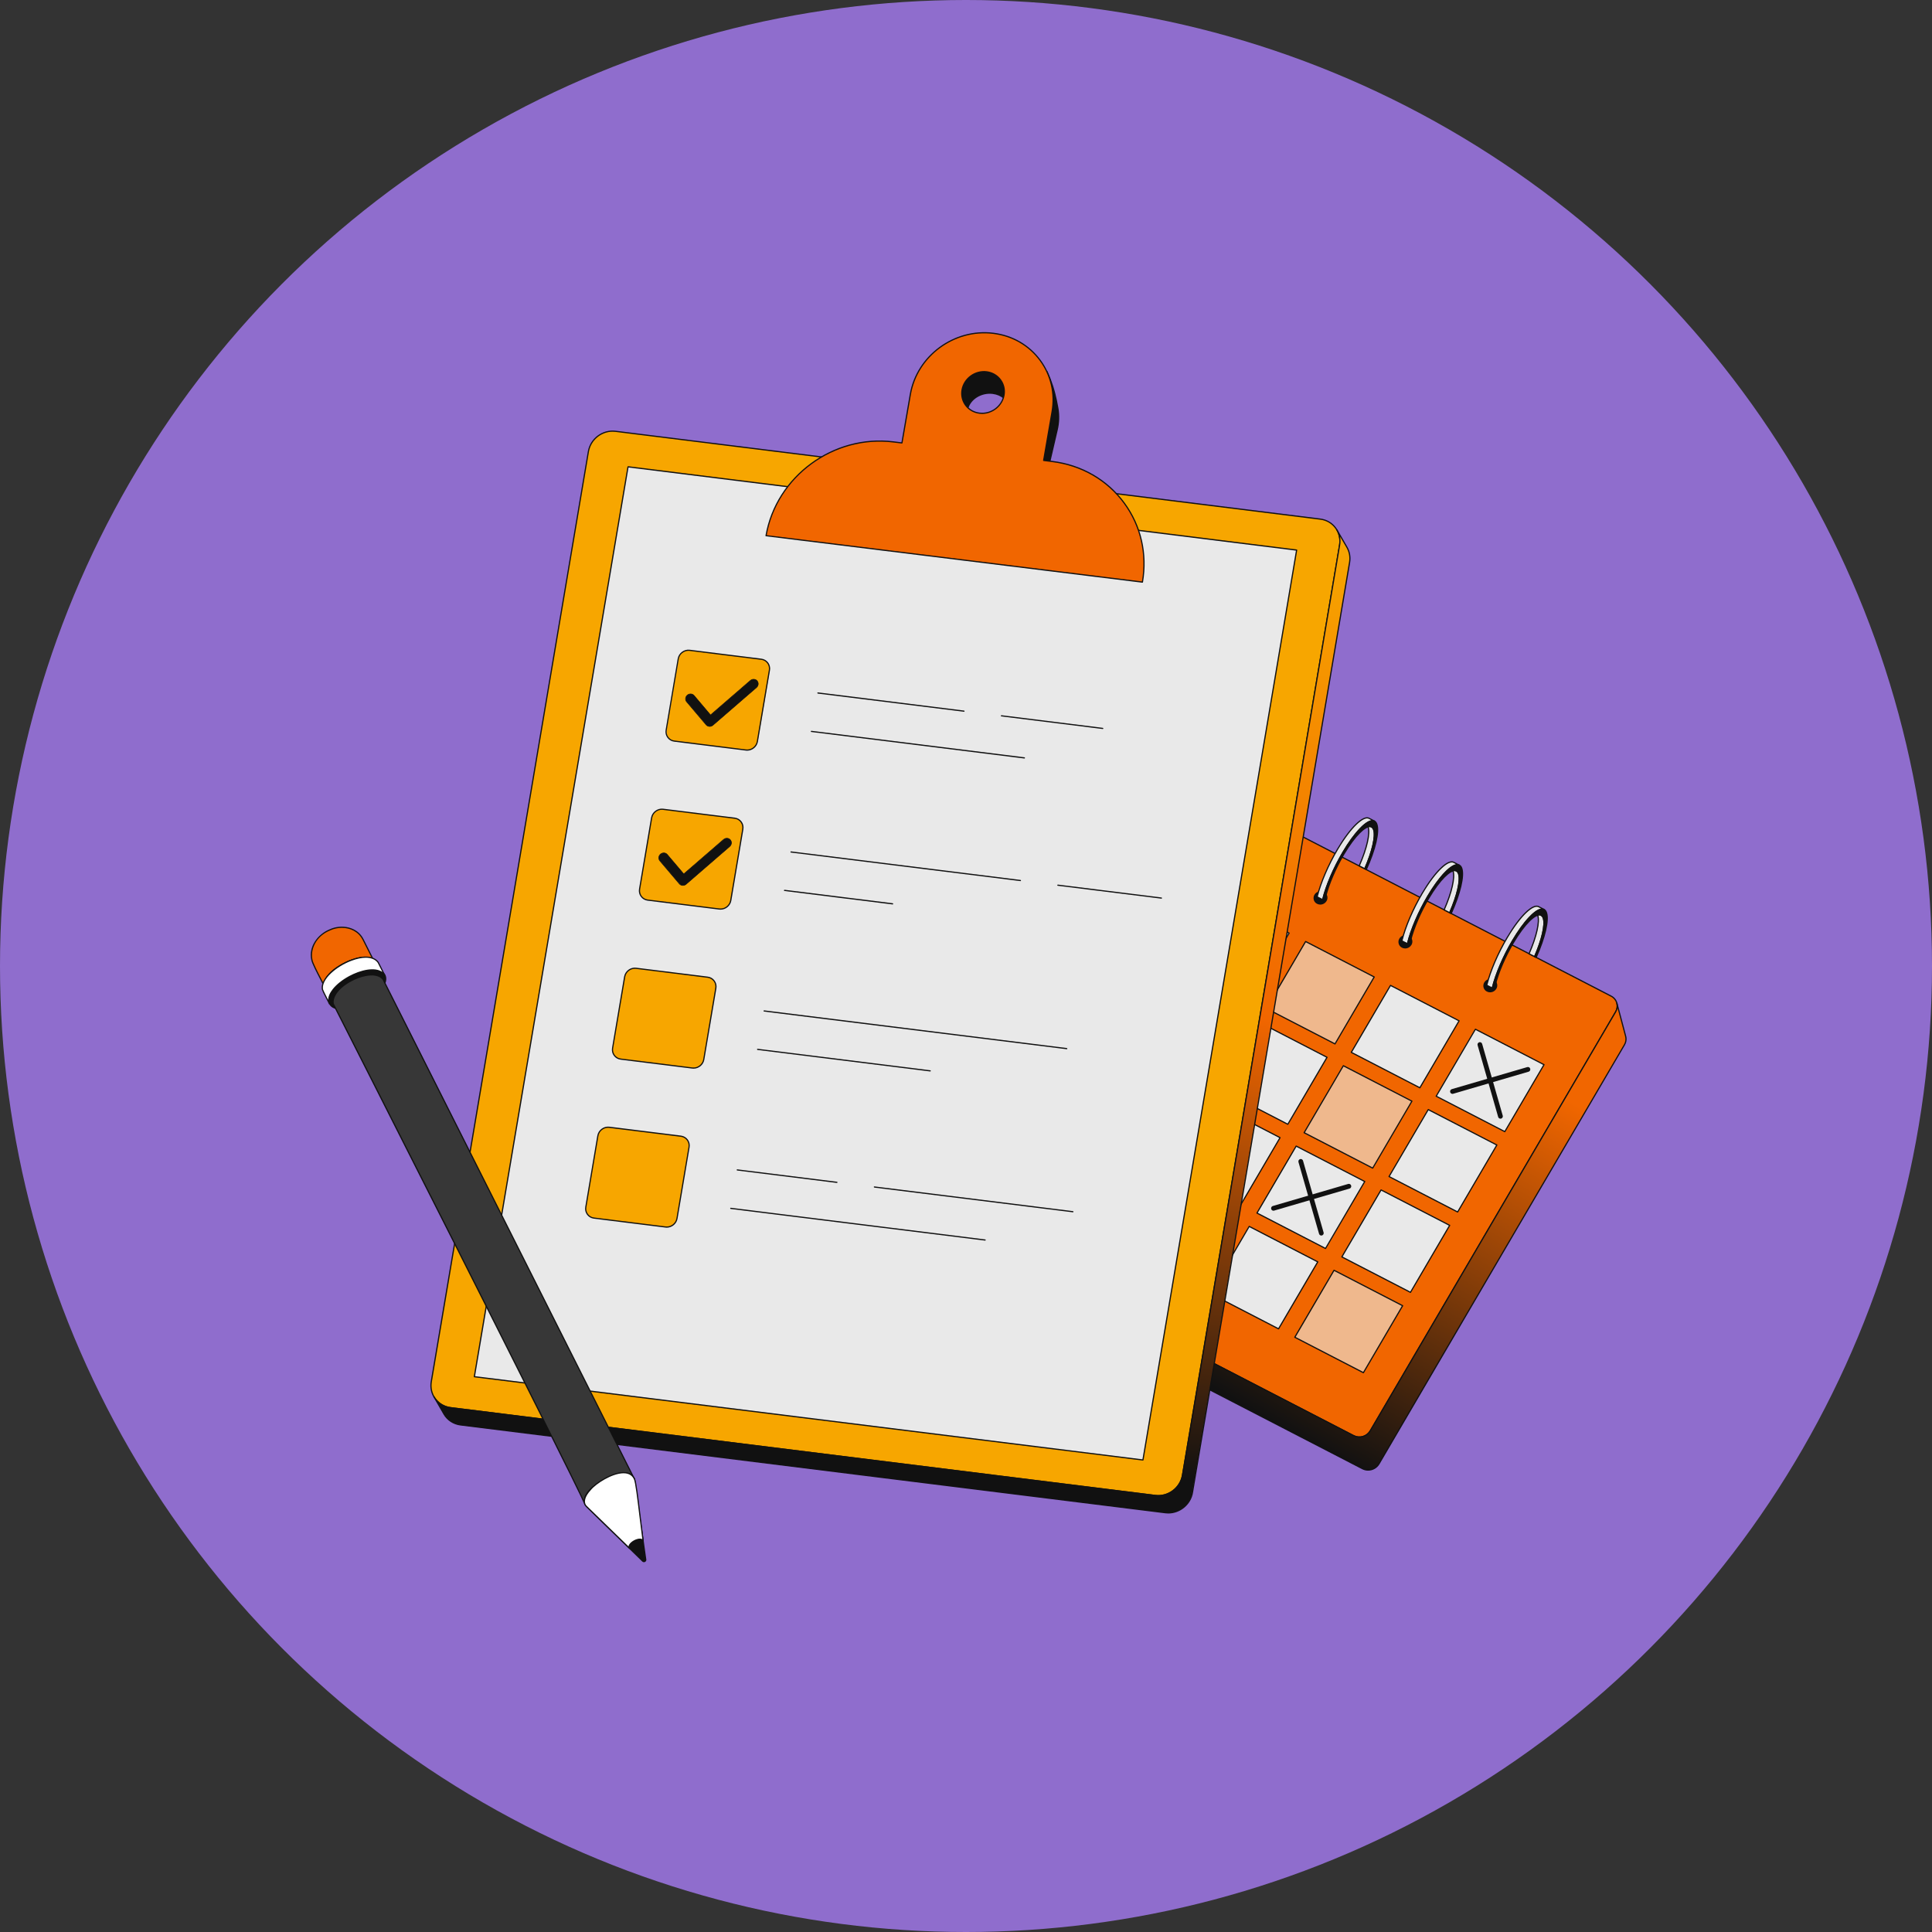 <svg width="80" height="80" viewBox="0 0 80 80" fill="none" xmlns="http://www.w3.org/2000/svg">
<rect x="0" y="0" width="80" height="80" fill="#333333" stroke="none"/>
<circle cx="40" cy="40" r="40" fill="#8F6DCD"/>
<g clip-path="url(#clip0_3178_10566)">
<path d="M66.715 41.25C66.771 41.278 66.821 41.318 66.861 41.366C66.901 41.415 66.931 41.471 66.948 41.532C66.966 41.593 66.97 41.657 66.962 41.72C66.953 41.783 66.932 41.843 66.899 41.897L56.736 59.25C56.668 59.364 56.56 59.447 56.434 59.484C56.308 59.521 56.173 59.509 56.055 59.45L30.416 46.202C30.36 46.174 30.31 46.134 30.27 46.086C30.229 46.037 30.2 45.98 30.182 45.919C30.165 45.858 30.16 45.794 30.168 45.731C30.176 45.669 30.198 45.608 30.23 45.554L40.394 28.201C40.462 28.087 40.57 28.004 40.696 27.967C40.823 27.93 40.958 27.942 41.076 28.002L66.715 41.25Z" fill="#F16600"/>
<path d="M56.286 59.53C56.202 59.53 56.12 59.51 56.045 59.472L30.406 46.223C30.347 46.194 30.294 46.152 30.252 46.101C30.209 46.05 30.178 45.99 30.16 45.926C30.141 45.862 30.136 45.794 30.145 45.728C30.154 45.661 30.176 45.598 30.21 45.541L40.374 28.188C40.446 28.069 40.559 27.982 40.691 27.943C40.823 27.904 40.965 27.917 41.088 27.979L66.727 41.227C66.786 41.257 66.838 41.299 66.881 41.35C66.923 41.401 66.954 41.461 66.973 41.525C66.991 41.589 66.996 41.657 66.987 41.723C66.978 41.789 66.956 41.853 66.922 41.91L56.758 59.263C56.709 59.344 56.64 59.412 56.557 59.459C56.474 59.506 56.381 59.53 56.286 59.53ZM40.845 27.971C40.759 27.97 40.674 27.992 40.599 28.035C40.524 28.077 40.461 28.139 40.416 28.213L30.253 45.566C30.221 45.617 30.201 45.675 30.194 45.734C30.186 45.794 30.19 45.854 30.207 45.912C30.223 45.97 30.252 46.023 30.29 46.069C30.328 46.115 30.375 46.153 30.428 46.179L56.067 59.428C56.179 59.483 56.308 59.495 56.428 59.46C56.548 59.425 56.651 59.345 56.716 59.237L66.879 41.884C66.91 41.833 66.931 41.776 66.939 41.717C66.947 41.657 66.942 41.596 66.926 41.539C66.909 41.481 66.881 41.428 66.843 41.382C66.805 41.336 66.758 41.298 66.705 41.272L41.066 28.023C40.997 27.988 40.922 27.97 40.845 27.971Z" fill="#111111"/>
<path d="M42.839 33.189L39.999 31.722L38.375 34.494L41.215 35.962L42.839 33.189Z" fill="#E9E9E9"/>
<path d="M41.216 35.987C41.212 35.987 41.209 35.986 41.205 35.984L38.365 34.517C38.362 34.515 38.359 34.513 38.357 34.51C38.355 34.508 38.353 34.505 38.352 34.501C38.352 34.498 38.351 34.495 38.352 34.491C38.352 34.488 38.353 34.485 38.355 34.482L39.979 31.709C39.982 31.703 39.987 31.7 39.993 31.698C39.999 31.696 40.006 31.697 40.011 31.7L42.851 33.167C42.854 33.169 42.857 33.171 42.859 33.173C42.861 33.176 42.863 33.179 42.864 33.182C42.865 33.186 42.865 33.189 42.865 33.192C42.864 33.196 42.863 33.199 42.861 33.202L41.237 35.975C41.235 35.978 41.232 35.981 41.228 35.984C41.225 35.986 41.221 35.987 41.216 35.987ZM38.411 34.484L41.207 35.929L42.806 33.199L40.009 31.754L38.411 34.484Z" fill="#111111"/>
<path d="M46.355 35.005L43.515 33.538L41.891 36.31L44.731 37.778L46.355 35.005Z" fill="#EFB88D"/>
<path d="M44.732 37.803C44.728 37.803 44.724 37.802 44.721 37.8L41.881 36.333C41.878 36.331 41.875 36.329 41.873 36.326C41.871 36.324 41.869 36.321 41.868 36.318C41.867 36.314 41.867 36.311 41.867 36.307C41.868 36.304 41.869 36.301 41.871 36.298L43.495 33.525C43.498 33.52 43.503 33.516 43.509 33.514C43.515 33.512 43.521 33.513 43.527 33.516L46.367 34.983C46.37 34.985 46.373 34.987 46.375 34.99C46.377 34.992 46.379 34.995 46.38 34.998C46.38 35.002 46.381 35.005 46.38 35.009C46.38 35.012 46.379 35.015 46.377 35.018L44.753 37.791C44.751 37.795 44.748 37.798 44.744 37.8C44.74 37.802 44.736 37.803 44.732 37.803ZM41.926 36.3L44.723 37.745L46.322 35.016L43.525 33.571L41.926 36.3Z" fill="#111111"/>
<path d="M49.87 36.822L47.03 35.355L45.406 38.127L48.246 39.595L49.87 36.822Z" fill="#E9E9E9"/>
<path d="M48.248 39.62C48.244 39.619 48.24 39.618 48.236 39.617L45.396 38.149C45.393 38.148 45.391 38.145 45.388 38.143C45.386 38.14 45.385 38.137 45.384 38.134C45.383 38.131 45.383 38.127 45.383 38.124C45.383 38.12 45.385 38.117 45.386 38.114L47.01 35.342C47.013 35.336 47.019 35.332 47.025 35.33C47.031 35.329 47.037 35.329 47.042 35.332L49.883 36.8C49.886 36.801 49.888 36.803 49.89 36.806C49.892 36.809 49.894 36.812 49.895 36.815C49.896 36.818 49.896 36.822 49.896 36.825C49.895 36.828 49.894 36.831 49.892 36.834L48.269 39.607C48.267 39.611 48.263 39.614 48.26 39.616C48.256 39.618 48.252 39.62 48.248 39.62ZM45.442 38.117L48.238 39.562L49.837 36.832L47.041 35.387L45.442 38.117Z" fill="#111111"/>
<path d="M53.394 38.638L50.554 37.17L48.93 39.943L51.77 41.41L53.394 38.638Z" fill="#E9E9E9"/>
<path d="M51.755 41.435C51.752 41.435 51.748 41.434 51.744 41.432L48.904 39.965C48.901 39.963 48.898 39.961 48.896 39.959C48.894 39.956 48.892 39.953 48.892 39.95C48.891 39.946 48.89 39.943 48.891 39.94C48.891 39.936 48.892 39.933 48.894 39.93L50.518 37.157C50.521 37.152 50.526 37.148 50.532 37.146C50.538 37.144 50.545 37.145 50.55 37.148L53.391 38.615C53.394 38.617 53.396 38.619 53.398 38.622C53.4 38.624 53.402 38.627 53.403 38.631C53.404 38.634 53.404 38.637 53.404 38.641C53.403 38.644 53.402 38.647 53.401 38.65L51.776 41.423C51.774 41.427 51.771 41.43 51.767 41.432C51.764 41.434 51.76 41.435 51.755 41.435ZM48.95 39.932L51.746 41.377L53.345 38.648L50.548 37.203L48.95 39.932Z" fill="#111111"/>
<path d="M56.902 40.454L54.061 38.986L52.438 41.759L55.278 43.227L56.902 40.454Z" fill="#EFB88D"/>
<path d="M55.279 43.252C55.275 43.252 55.271 43.251 55.268 43.249L52.428 41.781C52.425 41.78 52.422 41.778 52.42 41.775C52.418 41.772 52.416 41.769 52.415 41.766C52.414 41.763 52.414 41.759 52.414 41.756C52.415 41.752 52.416 41.749 52.417 41.746L54.041 38.974C54.045 38.968 54.05 38.964 54.056 38.962C54.062 38.961 54.068 38.961 54.074 38.964L56.914 40.432C56.917 40.433 56.92 40.435 56.922 40.438C56.924 40.441 56.925 40.444 56.926 40.447C56.927 40.45 56.928 40.454 56.927 40.457C56.927 40.461 56.926 40.464 56.924 40.467L55.3 43.239C55.298 43.243 55.295 43.246 55.291 43.248C55.287 43.25 55.283 43.252 55.279 43.252ZM52.473 41.749L55.27 43.194L56.868 40.464L54.072 39.019L52.473 41.749Z" fill="#111111"/>
<path d="M60.416 42.27L57.577 40.803L55.953 43.575L58.792 45.042L60.416 42.27Z" fill="#E9E9E9"/>
<path d="M58.793 45.068C58.789 45.068 58.786 45.067 58.782 45.065L55.943 43.598C55.94 43.596 55.937 43.594 55.935 43.592C55.933 43.589 55.932 43.586 55.931 43.583C55.93 43.579 55.929 43.576 55.93 43.572C55.93 43.569 55.931 43.566 55.933 43.563L57.557 40.79C57.56 40.785 57.565 40.781 57.571 40.779C57.577 40.777 57.584 40.778 57.589 40.781L60.428 42.248C60.431 42.249 60.434 42.252 60.436 42.254C60.438 42.257 60.44 42.26 60.441 42.263C60.442 42.266 60.442 42.27 60.442 42.273C60.441 42.276 60.44 42.28 60.438 42.283L58.815 45.055C58.812 45.059 58.809 45.062 58.806 45.064C58.802 45.066 58.798 45.068 58.793 45.068ZM55.989 43.566L58.784 45.01L60.383 42.28L57.587 40.836L55.989 43.566Z" fill="#111111"/>
<path d="M63.925 44.086L61.085 42.618L59.461 45.391L62.301 46.859L63.925 44.086Z" fill="#E9E9E9"/>
<path d="M62.31 46.884C62.306 46.884 62.302 46.883 62.299 46.881L59.459 45.413C59.456 45.412 59.453 45.41 59.451 45.407C59.449 45.405 59.447 45.401 59.446 45.398C59.445 45.395 59.445 45.392 59.446 45.388C59.446 45.385 59.447 45.382 59.449 45.379L61.073 42.606C61.076 42.6 61.081 42.596 61.087 42.595C61.093 42.593 61.099 42.594 61.105 42.596L63.945 44.064C63.948 44.066 63.951 44.068 63.953 44.07C63.955 44.073 63.957 44.076 63.958 44.079C63.959 44.083 63.959 44.086 63.958 44.089C63.958 44.093 63.957 44.096 63.955 44.099L62.331 46.872C62.329 46.875 62.326 46.879 62.322 46.881C62.319 46.883 62.314 46.884 62.31 46.884ZM59.504 45.381L62.301 46.826L63.9 44.096L61.103 42.651L59.504 45.381Z" fill="#111111"/>
<path d="M40.902 36.517L38.061 35.049L36.438 37.822L39.278 39.289L40.902 36.517Z" fill="#E9E9E9"/>
<path d="M39.263 39.314C39.259 39.314 39.255 39.313 39.252 39.311L36.412 37.844C36.409 37.842 36.406 37.84 36.404 37.837C36.402 37.835 36.4 37.832 36.399 37.828C36.398 37.825 36.398 37.822 36.399 37.818C36.399 37.815 36.4 37.812 36.402 37.809L38.026 35.036C38.029 35.031 38.034 35.027 38.04 35.025C38.046 35.023 38.053 35.024 38.058 35.027L40.898 36.494C40.901 36.496 40.904 36.498 40.906 36.501C40.908 36.503 40.91 36.506 40.911 36.51C40.912 36.513 40.912 36.516 40.911 36.52C40.911 36.523 40.91 36.526 40.908 36.529L39.284 39.302C39.282 39.306 39.279 39.309 39.275 39.311C39.272 39.313 39.267 39.314 39.263 39.314ZM36.458 37.811L39.254 39.256L40.853 36.526L38.056 35.082L36.458 37.811Z" fill="#111111"/>
<path d="M44.41 38.333L41.569 36.865L39.945 39.638L42.786 41.105L44.41 38.333Z" fill="#E9E9E9"/>
<path d="M42.779 41.13C42.775 41.13 42.771 41.129 42.768 41.127L39.928 39.66C39.925 39.658 39.922 39.656 39.92 39.654C39.918 39.651 39.916 39.648 39.915 39.645C39.914 39.641 39.914 39.638 39.914 39.635C39.915 39.631 39.916 39.628 39.917 39.625L41.541 36.852C41.545 36.847 41.55 36.843 41.556 36.841C41.562 36.839 41.568 36.84 41.574 36.843L44.414 38.31C44.417 38.312 44.42 38.314 44.422 38.317C44.424 38.319 44.425 38.322 44.426 38.326C44.427 38.329 44.428 38.332 44.427 38.336C44.427 38.339 44.426 38.342 44.424 38.345L42.8 41.118C42.798 41.122 42.795 41.125 42.791 41.127C42.787 41.129 42.783 41.13 42.779 41.13ZM39.973 39.627L42.77 41.072L44.368 38.343L41.572 36.898L39.973 39.627Z" fill="#111111"/>
<path d="M47.925 40.149L45.085 38.681L43.461 41.454L46.301 42.922L47.925 40.149Z" fill="#E9E9E9"/>
<path d="M46.302 42.947C46.298 42.947 46.295 42.946 46.291 42.944L43.451 41.476C43.448 41.475 43.445 41.473 43.443 41.47C43.441 41.467 43.439 41.464 43.438 41.461C43.438 41.458 43.437 41.454 43.438 41.451C43.438 41.448 43.439 41.444 43.441 41.441L45.065 38.669C45.068 38.663 45.073 38.659 45.079 38.657C45.085 38.656 45.092 38.656 45.097 38.659L47.937 40.127C47.94 40.128 47.943 40.13 47.945 40.133C47.947 40.136 47.949 40.139 47.95 40.142C47.951 40.145 47.951 40.149 47.951 40.152C47.95 40.156 47.949 40.159 47.947 40.162L46.323 42.934C46.321 42.938 46.318 42.941 46.314 42.943C46.311 42.946 46.306 42.947 46.302 42.947ZM43.496 41.444L46.293 42.889L47.892 40.159L45.095 38.714L43.496 41.444Z" fill="#111111"/>
<path d="M51.433 41.965L48.593 40.497L46.969 43.27L49.809 44.737L51.433 41.965Z" fill="#E9E9E9"/>
<path d="M49.818 44.762C49.814 44.762 49.81 44.761 49.807 44.76L46.967 43.292C46.964 43.29 46.961 43.288 46.959 43.286C46.957 43.283 46.955 43.28 46.954 43.277C46.953 43.273 46.953 43.27 46.953 43.267C46.954 43.263 46.955 43.26 46.956 43.257L48.581 40.484C48.584 40.479 48.589 40.475 48.595 40.473C48.601 40.471 48.607 40.472 48.613 40.475L51.453 41.943C51.456 41.944 51.459 41.946 51.461 41.949C51.463 41.951 51.464 41.955 51.465 41.958C51.466 41.961 51.467 41.964 51.466 41.968C51.466 41.971 51.465 41.974 51.463 41.977L49.839 44.75C49.837 44.754 49.834 44.757 49.83 44.759C49.826 44.761 49.822 44.762 49.818 44.762ZM47.012 43.26L49.809 44.705L51.407 41.975L48.611 40.53L47.012 43.26Z" fill="#111111"/>
<path d="M54.956 43.781L52.116 42.313L50.492 45.086L53.332 46.554L54.956 43.781Z" fill="#E9E9E9"/>
<path d="M53.326 46.579C53.322 46.579 53.318 46.578 53.315 46.576L50.474 45.108C50.471 45.107 50.469 45.105 50.467 45.102C50.464 45.099 50.463 45.096 50.462 45.093C50.461 45.09 50.461 45.086 50.461 45.083C50.462 45.08 50.463 45.076 50.464 45.074L52.088 42.301C52.092 42.295 52.097 42.291 52.103 42.29C52.109 42.288 52.115 42.288 52.121 42.291L54.961 43.759C54.964 43.761 54.967 43.763 54.969 43.765C54.971 43.768 54.972 43.771 54.973 43.774C54.974 43.778 54.974 43.781 54.974 43.784C54.974 43.788 54.972 43.791 54.971 43.794L53.347 46.566C53.345 46.57 53.342 46.573 53.338 46.575C53.334 46.578 53.33 46.579 53.326 46.579ZM50.52 45.076L53.316 46.521L54.915 43.791L52.119 42.346L50.52 45.076Z" fill="#111111"/>
<path d="M58.463 45.597L55.624 44.13L54 46.903L56.839 48.37L58.463 45.597Z" fill="#EFB88D"/>
<path d="M56.84 48.394C56.836 48.394 56.833 48.393 56.829 48.392L53.99 46.925C53.987 46.923 53.984 46.921 53.982 46.918C53.98 46.916 53.978 46.913 53.977 46.909C53.977 46.906 53.976 46.903 53.977 46.899C53.977 46.896 53.978 46.892 53.98 46.89L55.604 44.117C55.607 44.111 55.612 44.108 55.618 44.106C55.624 44.104 55.631 44.105 55.636 44.107L58.475 45.575C58.478 45.576 58.481 45.578 58.483 45.581C58.485 45.584 58.487 45.587 58.488 45.59C58.489 45.593 58.489 45.596 58.489 45.6C58.488 45.603 58.487 45.606 58.485 45.609L56.861 48.382C56.859 48.386 56.856 48.389 56.852 48.391C56.849 48.393 56.844 48.394 56.84 48.394ZM54.036 46.892L56.831 48.337L58.43 45.607L55.634 44.162L54.036 46.892Z" fill="#111111"/>
<path d="M61.98 47.413L59.14 45.945L57.516 48.718L60.356 50.186L61.98 47.413Z" fill="#E9E9E9"/>
<path d="M60.357 50.211C60.353 50.211 60.349 50.21 60.346 50.208L57.506 48.74C57.503 48.739 57.5 48.737 57.498 48.734C57.496 48.731 57.494 48.728 57.493 48.725C57.492 48.722 57.492 48.718 57.492 48.715C57.493 48.712 57.494 48.709 57.496 48.706L59.12 45.933C59.123 45.927 59.128 45.923 59.134 45.922C59.14 45.92 59.146 45.92 59.152 45.923L61.992 47.391C61.995 47.392 61.998 47.395 62 47.397C62.002 47.4 62.004 47.403 62.005 47.406C62.005 47.41 62.006 47.413 62.005 47.416C62.005 47.42 62.004 47.423 62.002 47.426L60.378 50.199C60.376 50.202 60.373 50.205 60.369 50.208C60.365 50.21 60.361 50.211 60.357 50.211ZM57.551 48.708L60.348 50.153L61.947 47.423L59.15 45.978L57.551 48.708Z" fill="#111111"/>
<path d="M38.941 39.843L36.1 38.376L34.477 41.148L37.317 42.616L38.941 39.843Z" fill="#E9E9E9"/>
<path d="M37.318 42.641C37.314 42.641 37.31 42.64 37.307 42.638L34.467 41.17C34.464 41.169 34.461 41.167 34.459 41.164C34.457 41.162 34.455 41.158 34.454 41.155C34.453 41.152 34.453 41.149 34.453 41.145C34.454 41.142 34.455 41.139 34.457 41.136L36.081 38.363C36.084 38.357 36.089 38.353 36.095 38.352C36.101 38.35 36.107 38.351 36.113 38.353L38.953 39.821C38.956 39.823 38.959 39.825 38.961 39.827C38.963 39.83 38.965 39.833 38.965 39.836C38.966 39.84 38.967 39.843 38.966 39.846C38.966 39.85 38.965 39.853 38.963 39.856L37.339 42.629C37.337 42.632 37.334 42.635 37.33 42.638C37.326 42.64 37.322 42.641 37.318 42.641ZM34.512 41.138L37.309 42.583L38.907 39.853L36.111 38.408L34.512 41.138Z" fill="#111111"/>
<path d="M42.464 41.659L39.624 40.192L38 42.964L40.84 44.432L42.464 41.659Z" fill="#EFB88D"/>
<path d="M40.834 44.457C40.83 44.457 40.826 44.456 40.822 44.455L37.982 42.987C37.979 42.985 37.977 42.983 37.974 42.981C37.972 42.978 37.971 42.975 37.97 42.972C37.969 42.968 37.968 42.965 37.969 42.962C37.969 42.958 37.971 42.955 37.972 42.952L39.596 40.179C39.599 40.174 39.604 40.17 39.61 40.168C39.616 40.166 39.623 40.167 39.628 40.17L42.469 41.638C42.472 41.639 42.474 41.641 42.476 41.644C42.478 41.646 42.48 41.649 42.481 41.653C42.482 41.656 42.482 41.659 42.482 41.663C42.481 41.666 42.48 41.669 42.479 41.672L40.855 44.445C40.852 44.449 40.849 44.452 40.846 44.454C40.842 44.456 40.838 44.457 40.834 44.457ZM38.028 42.955L40.824 44.4L42.423 41.67L39.627 40.225L38.028 42.955Z" fill="#111111"/>
<path d="M45.972 43.476L43.132 42.008L41.508 44.781L44.348 46.249L45.972 43.476Z" fill="#EFB88D"/>
<path d="M44.357 46.274C44.353 46.274 44.349 46.273 44.346 46.271L41.505 44.803C41.502 44.802 41.5 44.799 41.498 44.797C41.496 44.794 41.494 44.791 41.493 44.788C41.492 44.785 41.492 44.781 41.492 44.778C41.493 44.775 41.494 44.771 41.496 44.768L43.12 41.996C43.123 41.99 43.128 41.986 43.134 41.984C43.14 41.983 43.146 41.983 43.152 41.986L45.992 43.454C45.995 43.455 45.998 43.457 46 43.46C46.002 43.463 46.004 43.466 46.005 43.469C46.005 43.472 46.006 43.476 46.005 43.479C46.005 43.482 46.004 43.486 46.002 43.489L44.378 46.261C44.376 46.265 44.373 46.268 44.369 46.27C44.365 46.273 44.361 46.274 44.357 46.274ZM41.551 44.771L44.348 46.216L45.947 43.486L43.15 42.041L41.551 44.771Z" fill="#111111"/>
<path d="M49.488 45.292L46.647 43.824L45.023 46.597L47.864 48.064L49.488 45.292Z" fill="#E9E9E9"/>
<path d="M47.865 48.089C47.861 48.089 47.857 48.089 47.854 48.087L45.013 46.619C45.01 46.617 45.008 46.615 45.006 46.613C45.004 46.61 45.002 46.607 45.001 46.604C45 46.601 45 46.597 45 46.594C45.001 46.59 45.002 46.587 45.003 46.584L46.627 43.812C46.63 43.806 46.636 43.802 46.642 43.8C46.648 43.798 46.654 43.799 46.66 43.802L49.5 45.27C49.503 45.271 49.505 45.273 49.508 45.276C49.51 45.279 49.511 45.282 49.512 45.285C49.513 45.288 49.514 45.292 49.513 45.295C49.513 45.298 49.511 45.302 49.51 45.304L47.886 48.077C47.884 48.081 47.881 48.084 47.877 48.086C47.873 48.088 47.869 48.089 47.865 48.089ZM45.059 46.587L47.855 48.032L49.454 45.302L46.658 43.857L45.059 46.587Z" fill="#111111"/>
<path d="M52.995 47.108L50.155 45.64L48.531 48.413L51.371 49.881L52.995 47.108Z" fill="#E9E9E9"/>
<path d="M51.38 49.906C51.376 49.906 51.373 49.905 51.369 49.903L48.529 48.435C48.526 48.434 48.523 48.432 48.521 48.429C48.519 48.426 48.517 48.423 48.517 48.42C48.516 48.417 48.515 48.413 48.516 48.41C48.516 48.407 48.517 48.404 48.519 48.401L50.143 45.628C50.146 45.623 50.151 45.618 50.157 45.617C50.163 45.615 50.17 45.616 50.175 45.618L53.015 47.086C53.018 47.087 53.021 47.09 53.023 47.092C53.025 47.095 53.027 47.098 53.028 47.101C53.029 47.105 53.029 47.108 53.029 47.111C53.028 47.115 53.027 47.118 53.025 47.121L51.401 49.894C51.399 49.897 51.396 49.9 51.392 49.903C51.389 49.905 51.385 49.906 51.38 49.906ZM48.575 48.403L51.371 49.848L52.97 47.118L50.173 45.673L48.575 48.403Z" fill="#111111"/>
<path d="M56.518 48.924L53.679 47.457L52.055 50.23L54.894 51.697L56.518 48.924Z" fill="#E9E9E9"/>
<path d="M54.887 51.721C54.883 51.721 54.88 51.721 54.876 51.719L52.037 50.252C52.034 50.25 52.031 50.248 52.029 50.245C52.027 50.243 52.025 50.24 52.024 50.236C52.023 50.233 52.023 50.23 52.024 50.226C52.024 50.223 52.025 50.22 52.027 50.217L53.651 47.444C53.654 47.439 53.659 47.435 53.665 47.433C53.671 47.431 53.678 47.432 53.683 47.435L56.522 48.902C56.525 48.903 56.528 48.905 56.53 48.908C56.532 48.911 56.534 48.914 56.535 48.917C56.536 48.92 56.536 48.924 56.535 48.927C56.535 48.93 56.534 48.934 56.532 48.937L54.908 51.709C54.906 51.713 54.903 51.716 54.899 51.718C54.896 51.72 54.891 51.721 54.887 51.721ZM52.083 50.219L54.878 51.664L56.477 48.934L53.681 47.49L52.083 50.219Z" fill="#111111"/>
<path d="M60.027 50.74L57.186 49.272L55.562 52.045L58.403 53.513L60.027 50.74Z" fill="#E9E9E9"/>
<path d="M58.404 53.538C58.4 53.538 58.396 53.537 58.393 53.535L55.553 52.068C55.55 52.066 55.547 52.064 55.545 52.061C55.543 52.059 55.541 52.056 55.54 52.052C55.539 52.049 55.539 52.046 55.539 52.042C55.54 52.039 55.541 52.036 55.542 52.033L57.166 49.26C57.17 49.255 57.175 49.251 57.181 49.249C57.187 49.247 57.193 49.248 57.199 49.251L60.039 50.718C60.042 50.72 60.045 50.722 60.047 50.724C60.049 50.727 60.05 50.73 60.051 50.733C60.052 50.737 60.053 50.74 60.052 50.743C60.052 50.747 60.051 50.75 60.049 50.753L58.425 53.526C58.423 53.529 58.42 53.532 58.416 53.535C58.412 53.537 58.408 53.538 58.404 53.538ZM55.598 52.035L58.395 53.48L59.993 50.75L57.197 49.305L55.598 52.035Z" fill="#111111"/>
<path d="M36.995 43.17L34.155 41.703L32.531 44.475L35.371 45.943L36.995 43.17Z" fill="#E9E9E9"/>
<path d="M35.373 45.968C35.369 45.968 35.365 45.967 35.361 45.965L32.521 44.498C32.518 44.496 32.516 44.494 32.513 44.491C32.511 44.489 32.51 44.486 32.509 44.482C32.508 44.479 32.508 44.476 32.508 44.472C32.508 44.469 32.51 44.466 32.511 44.463L34.135 41.69C34.138 41.684 34.144 41.681 34.15 41.679C34.155 41.677 34.162 41.678 34.167 41.68L37.008 43.148C37.011 43.15 37.013 43.152 37.015 43.154C37.018 43.157 37.019 43.16 37.02 43.163C37.021 43.166 37.021 43.17 37.021 43.173C37.02 43.177 37.019 43.18 37.018 43.183L35.394 45.956C35.392 45.959 35.388 45.962 35.385 45.965C35.381 45.967 35.377 45.968 35.373 45.968ZM32.567 44.465L35.363 45.91L36.962 43.18L34.166 41.735L32.567 44.465Z" fill="#111111"/>
<path d="M40.503 44.987L37.663 43.519L36.039 46.292L38.879 47.76L40.503 44.987Z" fill="#E9E9E9"/>
<path d="M38.888 47.784C38.884 47.784 38.88 47.783 38.877 47.782L36.037 46.314C36.034 46.312 36.031 46.31 36.029 46.308C36.027 46.305 36.025 46.302 36.024 46.299C36.023 46.295 36.023 46.292 36.024 46.289C36.024 46.285 36.025 46.282 36.027 46.279L37.651 43.506C37.654 43.501 37.659 43.497 37.665 43.495C37.671 43.493 37.678 43.494 37.683 43.497L40.523 44.965C40.526 44.966 40.529 44.968 40.531 44.971C40.533 44.973 40.535 44.976 40.536 44.98C40.537 44.983 40.537 44.986 40.536 44.99C40.536 44.993 40.535 44.996 40.533 44.999L38.909 47.772C38.907 47.776 38.904 47.779 38.9 47.781C38.897 47.783 38.892 47.784 38.888 47.784ZM36.083 46.282L38.879 47.727L40.478 44.997L37.681 43.552L36.083 46.282Z" fill="#111111"/>
<path d="M44.027 46.803L41.186 45.335L39.562 48.108L42.403 49.575L44.027 46.803Z" fill="#E9E9E9"/>
<path d="M42.396 49.601C42.392 49.601 42.388 49.6 42.385 49.598L39.545 48.13C39.542 48.129 39.539 48.127 39.537 48.124C39.535 48.121 39.533 48.118 39.532 48.115C39.531 48.112 39.531 48.108 39.531 48.105C39.532 48.102 39.533 48.099 39.535 48.096L41.159 45.323C41.162 45.317 41.167 45.313 41.173 45.312C41.179 45.31 41.185 45.31 41.191 45.313L44.031 46.781C44.034 46.782 44.037 46.785 44.039 46.787C44.041 46.79 44.043 46.793 44.044 46.796C44.044 46.799 44.045 46.803 44.044 46.806C44.044 46.81 44.043 46.813 44.041 46.816L42.417 49.589C42.415 49.592 42.412 49.595 42.408 49.597C42.404 49.6 42.4 49.601 42.396 49.601ZM39.59 48.098L42.387 49.543L43.986 46.813L41.189 45.368L39.59 48.098Z" fill="#111111"/>
<path d="M47.535 48.619L44.694 47.151L43.07 49.924L45.911 51.392L47.535 48.619Z" fill="#E9E9E9"/>
<path d="M45.919 51.416C45.916 51.416 45.912 51.416 45.908 51.414L43.068 49.946C43.065 49.944 43.062 49.942 43.06 49.94C43.058 49.937 43.057 49.934 43.056 49.931C43.055 49.928 43.054 49.924 43.055 49.921C43.055 49.917 43.056 49.914 43.058 49.911L44.682 47.138C44.685 47.133 44.69 47.129 44.696 47.127C44.702 47.125 44.709 47.126 44.714 47.129L47.555 48.597C47.558 48.598 47.56 48.6 47.562 48.603C47.565 48.605 47.566 48.609 47.567 48.612C47.568 48.615 47.568 48.618 47.568 48.622C47.567 48.625 47.566 48.629 47.565 48.631L45.941 51.404C45.938 51.408 45.935 51.411 45.932 51.413C45.928 51.415 45.924 51.416 45.919 51.416ZM43.114 49.914L45.91 51.359L47.509 48.629L44.712 47.184L43.114 49.914Z" fill="#111111"/>
<path d="M51.05 50.435L48.21 48.967L46.586 51.74L49.426 53.208L51.05 50.435Z" fill="#E9E9E9"/>
<path d="M49.427 53.233C49.423 53.233 49.419 53.232 49.416 53.23L46.576 51.763C46.573 51.761 46.57 51.759 46.568 51.756C46.566 51.754 46.564 51.751 46.563 51.747C46.562 51.744 46.562 51.741 46.563 51.737C46.563 51.734 46.564 51.731 46.566 51.728L48.19 48.955C48.193 48.95 48.198 48.946 48.204 48.944C48.21 48.942 48.217 48.943 48.222 48.946L51.062 50.413C51.065 50.415 51.068 50.417 51.07 50.419C51.072 50.422 51.074 50.425 51.075 50.428C51.076 50.432 51.076 50.435 51.075 50.438C51.075 50.442 51.074 50.445 51.072 50.448L49.448 53.221C49.446 53.224 49.443 53.228 49.439 53.23C49.436 53.232 49.431 53.233 49.427 53.233ZM46.621 51.73L49.418 53.175L51.017 50.446L48.22 49L46.621 51.73Z" fill="#111111"/>
<path d="M54.557 52.251L51.718 50.784L50.094 53.557L52.933 55.024L54.557 52.251Z" fill="#E9E9E9"/>
<path d="M52.942 55.048C52.938 55.048 52.934 55.047 52.931 55.046L50.092 53.579C50.089 53.577 50.086 53.575 50.084 53.572C50.082 53.57 50.08 53.567 50.079 53.563C50.078 53.56 50.078 53.557 50.078 53.553C50.079 53.55 50.08 53.547 50.082 53.544L51.706 50.771C51.709 50.766 51.714 50.761 51.72 50.76C51.726 50.758 51.732 50.759 51.738 50.761L54.577 52.229C54.58 52.23 54.583 52.232 54.585 52.235C54.587 52.237 54.588 52.241 54.589 52.244C54.59 52.247 54.59 52.251 54.59 52.254C54.59 52.257 54.589 52.261 54.587 52.264L52.963 55.036C52.961 55.04 52.958 55.043 52.954 55.045C52.95 55.047 52.946 55.048 52.942 55.048ZM50.137 53.546L52.932 54.991L54.531 52.261L51.736 50.816L50.137 53.546Z" fill="#111111"/>
<path d="M58.089 54.067L55.249 52.6L53.625 55.372L56.465 56.84L58.089 54.067Z" fill="#EFB88D"/>
<path d="M56.456 56.865C56.452 56.865 56.448 56.864 56.444 56.862L53.604 55.394C53.601 55.393 53.599 55.391 53.596 55.388C53.594 55.385 53.593 55.382 53.592 55.379C53.591 55.376 53.59 55.372 53.591 55.369C53.591 55.366 53.592 55.362 53.594 55.359L55.218 52.587C55.221 52.581 55.226 52.577 55.232 52.575C55.238 52.574 55.245 52.574 55.25 52.577L58.091 54.045C58.094 54.046 58.096 54.049 58.098 54.051C58.1 54.054 58.102 54.057 58.103 54.06C58.104 54.063 58.104 54.067 58.104 54.07C58.103 54.074 58.102 54.077 58.101 54.08L56.477 56.852C56.474 56.856 56.471 56.859 56.468 56.861C56.464 56.864 56.46 56.865 56.456 56.865ZM53.65 55.362L56.446 56.807L58.045 54.077L55.249 52.632L53.65 55.362ZM44.262 31.507C44.2 31.476 44.129 31.469 44.062 31.489C43.995 31.509 43.938 31.553 43.903 31.613C43.885 31.641 43.874 31.673 43.869 31.706C43.865 31.74 43.867 31.773 43.877 31.806C43.886 31.838 43.901 31.868 43.922 31.893C43.944 31.919 43.97 31.94 44 31.955C44.062 31.986 44.133 31.993 44.2 31.973C44.267 31.953 44.324 31.909 44.36 31.849C44.377 31.821 44.389 31.789 44.393 31.756C44.398 31.722 44.395 31.688 44.386 31.656C44.377 31.624 44.361 31.594 44.339 31.568C44.318 31.543 44.292 31.522 44.262 31.507Z" fill="#111111"/>
<path d="M44.123 32.009C44.077 32.009 44.031 31.998 43.99 31.977C43.957 31.961 43.928 31.938 43.905 31.909C43.881 31.881 43.864 31.848 43.854 31.812C43.844 31.777 43.841 31.74 43.846 31.703C43.851 31.667 43.863 31.631 43.883 31.6C43.922 31.535 43.984 31.487 44.056 31.465C44.129 31.444 44.207 31.451 44.274 31.485C44.307 31.501 44.336 31.524 44.359 31.552C44.383 31.581 44.4 31.614 44.41 31.649C44.421 31.685 44.423 31.722 44.419 31.759C44.414 31.795 44.401 31.831 44.383 31.862C44.355 31.907 44.317 31.944 44.272 31.97C44.226 31.996 44.175 32.009 44.123 32.009ZM44.142 31.503C44.098 31.502 44.055 31.514 44.017 31.535C43.979 31.557 43.947 31.588 43.925 31.625C43.909 31.651 43.899 31.68 43.895 31.709C43.891 31.739 43.893 31.77 43.901 31.799C43.909 31.828 43.923 31.855 43.943 31.878C43.962 31.901 43.985 31.919 44.012 31.933C44.069 31.961 44.134 31.967 44.194 31.949C44.255 31.931 44.307 31.891 44.34 31.837C44.356 31.811 44.366 31.782 44.37 31.752C44.374 31.722 44.372 31.692 44.363 31.663C44.355 31.634 44.341 31.607 44.322 31.584C44.303 31.561 44.279 31.542 44.252 31.529C44.218 31.511 44.18 31.502 44.142 31.503L44.142 31.503ZM47.778 33.323C47.716 33.292 47.644 33.285 47.578 33.305C47.511 33.324 47.454 33.369 47.417 33.429C47.4 33.457 47.389 33.489 47.385 33.523C47.38 33.556 47.383 33.59 47.392 33.622C47.401 33.654 47.417 33.684 47.438 33.71C47.46 33.735 47.486 33.756 47.516 33.771C47.578 33.802 47.649 33.808 47.716 33.789C47.782 33.769 47.839 33.725 47.875 33.665C47.892 33.637 47.904 33.605 47.908 33.572C47.913 33.538 47.91 33.505 47.901 33.472C47.892 33.44 47.876 33.41 47.855 33.385C47.834 33.359 47.808 33.338 47.778 33.323" fill="#111111"/>
<path d="M47.63 33.825C47.584 33.825 47.539 33.814 47.498 33.793C47.465 33.777 47.437 33.754 47.413 33.725C47.39 33.697 47.372 33.664 47.362 33.629C47.352 33.593 47.349 33.556 47.354 33.519C47.359 33.483 47.371 33.447 47.39 33.416C47.429 33.35 47.492 33.302 47.564 33.281C47.637 33.26 47.715 33.267 47.783 33.301C47.815 33.317 47.844 33.34 47.867 33.369C47.891 33.397 47.908 33.43 47.918 33.465C47.928 33.501 47.931 33.538 47.926 33.575C47.921 33.611 47.909 33.646 47.89 33.678C47.863 33.723 47.825 33.76 47.779 33.786C47.734 33.812 47.682 33.825 47.63 33.825ZM47.649 33.319C47.606 33.318 47.563 33.329 47.525 33.351C47.487 33.372 47.455 33.404 47.432 33.441C47.417 33.467 47.407 33.496 47.403 33.526C47.399 33.556 47.401 33.586 47.409 33.615C47.418 33.644 47.432 33.671 47.451 33.694C47.47 33.717 47.494 33.736 47.521 33.749C47.577 33.777 47.642 33.783 47.703 33.765C47.763 33.747 47.815 33.707 47.848 33.652C47.863 33.627 47.873 33.598 47.877 33.568C47.882 33.538 47.879 33.508 47.871 33.479C47.863 33.45 47.849 33.423 47.83 33.4C47.811 33.377 47.787 33.359 47.761 33.345C47.726 33.328 47.688 33.318 47.649 33.319ZM51.286 35.139C51.224 35.108 51.152 35.102 51.086 35.121C51.019 35.141 50.962 35.185 50.926 35.245C50.909 35.273 50.898 35.305 50.893 35.338C50.889 35.371 50.891 35.405 50.9 35.438C50.91 35.47 50.925 35.499 50.946 35.525C50.968 35.551 50.994 35.572 51.023 35.587C51.086 35.618 51.157 35.624 51.224 35.605C51.29 35.586 51.348 35.541 51.384 35.481C51.401 35.453 51.412 35.421 51.417 35.387C51.421 35.354 51.419 35.32 51.409 35.288C51.4 35.256 51.384 35.226 51.363 35.2C51.342 35.175 51.315 35.154 51.286 35.139Z" fill="#111111"/>
<path d="M51.146 35.641C51.1 35.641 51.054 35.63 51.013 35.609C50.98 35.593 50.951 35.569 50.928 35.541C50.905 35.513 50.888 35.48 50.877 35.444C50.867 35.409 50.865 35.372 50.87 35.335C50.874 35.299 50.887 35.264 50.906 35.232C50.945 35.167 51.007 35.119 51.08 35.097C51.152 35.076 51.23 35.083 51.297 35.117C51.33 35.133 51.359 35.156 51.383 35.184C51.406 35.213 51.423 35.246 51.434 35.281C51.444 35.317 51.447 35.354 51.442 35.391C51.437 35.427 51.425 35.462 51.406 35.494C51.378 35.539 51.34 35.576 51.295 35.602C51.249 35.628 51.198 35.641 51.146 35.641ZM51.165 35.135C51.121 35.134 51.078 35.146 51.041 35.167C51.002 35.189 50.971 35.22 50.948 35.258C50.932 35.283 50.922 35.312 50.918 35.342C50.914 35.371 50.916 35.402 50.925 35.431C50.933 35.459 50.947 35.486 50.966 35.509C50.985 35.532 51.008 35.551 51.035 35.565C51.092 35.593 51.157 35.599 51.218 35.581C51.278 35.563 51.33 35.523 51.363 35.469C51.379 35.443 51.389 35.414 51.393 35.384C51.397 35.354 51.395 35.324 51.386 35.295C51.378 35.266 51.364 35.239 51.345 35.216C51.326 35.193 51.302 35.174 51.275 35.161C51.241 35.144 51.203 35.134 51.165 35.135ZM54.801 36.955C54.739 36.924 54.668 36.918 54.601 36.937C54.535 36.957 54.478 37.001 54.442 37.061C54.424 37.09 54.413 37.122 54.409 37.155C54.404 37.188 54.407 37.222 54.416 37.254C54.425 37.286 54.441 37.316 54.462 37.342C54.483 37.367 54.509 37.388 54.539 37.403C54.601 37.434 54.673 37.441 54.739 37.421C54.806 37.402 54.863 37.358 54.9 37.298C54.917 37.269 54.928 37.237 54.932 37.204C54.937 37.17 54.934 37.137 54.925 37.104C54.916 37.072 54.9 37.042 54.879 37.017C54.857 36.991 54.831 36.97 54.801 36.955Z" fill="#111111"/>
<path d="M54.67 37.457C54.623 37.457 54.578 37.446 54.537 37.425C54.504 37.409 54.475 37.386 54.452 37.358C54.428 37.329 54.411 37.296 54.401 37.261C54.391 37.225 54.388 37.188 54.393 37.151C54.398 37.115 54.41 37.08 54.429 37.048C54.469 36.983 54.531 36.935 54.603 36.914C54.676 36.892 54.754 36.899 54.821 36.933C54.854 36.949 54.883 36.972 54.906 37.001C54.93 37.029 54.947 37.062 54.957 37.097C54.967 37.133 54.97 37.17 54.965 37.207C54.961 37.243 54.948 37.279 54.929 37.31C54.902 37.355 54.864 37.393 54.818 37.418C54.773 37.444 54.722 37.457 54.67 37.457ZM54.689 36.951C54.645 36.951 54.602 36.962 54.564 36.983C54.526 37.005 54.494 37.036 54.472 37.074C54.456 37.099 54.446 37.128 54.442 37.158C54.438 37.188 54.44 37.218 54.448 37.247C54.456 37.276 54.47 37.303 54.489 37.326C54.508 37.349 54.532 37.368 54.559 37.381C54.615 37.409 54.681 37.415 54.741 37.397C54.802 37.38 54.854 37.34 54.887 37.285C54.903 37.259 54.913 37.23 54.917 37.2C54.921 37.171 54.919 37.14 54.91 37.111C54.902 37.082 54.888 37.055 54.868 37.032C54.849 37.009 54.826 36.99 54.799 36.977C54.765 36.96 54.727 36.951 54.689 36.951ZM58.325 38.771C58.263 38.74 58.191 38.734 58.125 38.753C58.058 38.773 58.001 38.817 57.965 38.877C57.947 38.905 57.936 38.937 57.932 38.971C57.927 39.004 57.93 39.038 57.939 39.07C57.948 39.102 57.964 39.132 57.985 39.158C58.007 39.184 58.033 39.205 58.063 39.219C58.125 39.25 58.196 39.257 58.263 39.237C58.329 39.218 58.386 39.173 58.422 39.113C58.44 39.085 58.451 39.053 58.455 39.02C58.46 38.986 58.458 38.953 58.448 38.92C58.439 38.888 58.423 38.858 58.402 38.833C58.381 38.807 58.355 38.786 58.325 38.771Z" fill="#111111"/>
<path d="M58.185 39.273C58.139 39.274 58.094 39.263 58.053 39.242C58.02 39.225 57.991 39.202 57.968 39.174C57.944 39.146 57.927 39.113 57.917 39.077C57.907 39.042 57.904 39.004 57.908 38.968C57.913 38.931 57.926 38.896 57.945 38.864C57.984 38.799 58.046 38.751 58.119 38.73C58.192 38.708 58.27 38.715 58.337 38.749C58.37 38.766 58.399 38.789 58.422 38.817C58.446 38.845 58.463 38.878 58.473 38.914C58.483 38.949 58.486 38.986 58.481 39.023C58.476 39.06 58.464 39.095 58.445 39.126C58.417 39.171 58.379 39.209 58.334 39.234C58.288 39.26 58.237 39.274 58.185 39.273ZM58.204 38.767C58.16 38.767 58.118 38.778 58.08 38.799C58.041 38.821 58.01 38.852 57.987 38.89C57.971 38.915 57.961 38.944 57.957 38.974C57.953 39.004 57.956 39.034 57.964 39.063C57.972 39.092 57.986 39.119 58.006 39.142C58.025 39.165 58.048 39.184 58.075 39.197C58.132 39.225 58.197 39.231 58.257 39.213C58.318 39.196 58.37 39.155 58.403 39.101C58.418 39.075 58.428 39.047 58.432 39.017C58.437 38.987 58.434 38.957 58.426 38.928C58.418 38.899 58.404 38.872 58.385 38.849C58.366 38.826 58.342 38.807 58.315 38.794C58.281 38.776 58.243 38.767 58.204 38.767ZM61.84 40.587C61.778 40.556 61.707 40.55 61.64 40.57C61.574 40.589 61.517 40.633 61.481 40.693C61.464 40.722 61.452 40.754 61.448 40.787C61.444 40.82 61.446 40.854 61.455 40.886C61.464 40.918 61.48 40.948 61.501 40.974C61.522 40.999 61.548 41.02 61.578 41.035C61.64 41.066 61.712 41.073 61.778 41.053C61.845 41.034 61.902 40.99 61.938 40.93C61.956 40.901 61.967 40.869 61.971 40.836C61.976 40.803 61.973 40.769 61.964 40.737C61.955 40.704 61.939 40.674 61.918 40.649C61.896 40.623 61.87 40.602 61.84 40.587" fill="#111111"/>
<path d="M61.7 41.09C61.654 41.09 61.609 41.079 61.568 41.057C61.535 41.041 61.506 41.018 61.483 40.99C61.459 40.961 61.442 40.928 61.432 40.893C61.422 40.858 61.419 40.82 61.424 40.784C61.429 40.747 61.441 40.712 61.46 40.681C61.5 40.615 61.562 40.567 61.634 40.546C61.707 40.525 61.784 40.531 61.852 40.565C61.885 40.581 61.914 40.605 61.937 40.633C61.961 40.661 61.978 40.694 61.988 40.73C61.998 40.765 62.001 40.803 61.996 40.839C61.992 40.876 61.979 40.911 61.96 40.943C61.933 40.988 61.895 41.025 61.849 41.051C61.804 41.076 61.753 41.09 61.7 41.09ZM61.72 40.583C61.676 40.583 61.633 40.594 61.595 40.616C61.557 40.637 61.525 40.668 61.502 40.706C61.487 40.732 61.477 40.76 61.473 40.79C61.469 40.82 61.471 40.85 61.479 40.879C61.487 40.908 61.502 40.935 61.521 40.958C61.54 40.981 61.563 41 61.59 41.013C61.647 41.041 61.712 41.047 61.772 41.03C61.833 41.012 61.885 40.972 61.918 40.917C61.934 40.892 61.944 40.863 61.948 40.833C61.952 40.803 61.95 40.773 61.941 40.743C61.933 40.715 61.919 40.688 61.9 40.665C61.88 40.642 61.857 40.623 61.83 40.609C61.796 40.592 61.758 40.583 61.72 40.583V40.583Z" fill="#111111"/>
<path d="M67.314 42.907L66.951 41.54C66.966 41.6 66.97 41.662 66.961 41.724C66.952 41.785 66.931 41.844 66.9 41.897L56.736 59.25C56.668 59.363 56.56 59.447 56.434 59.484C56.308 59.521 56.173 59.509 56.055 59.45L30.416 46.201C30.359 46.172 30.308 46.132 30.267 46.081C30.227 46.031 30.197 45.973 30.18 45.91L30.543 47.277C30.56 47.339 30.59 47.398 30.63 47.448C30.671 47.498 30.722 47.539 30.779 47.568L56.418 60.816C56.536 60.875 56.671 60.888 56.797 60.85C56.923 60.813 57.031 60.73 57.099 60.617L67.263 43.264C67.294 43.211 67.315 43.152 67.324 43.09C67.333 43.029 67.329 42.967 67.314 42.907Z" fill="url(#paint0_linear_3178_10566)"/>
<path d="M56.649 60.897C56.566 60.897 56.483 60.877 56.408 60.839L30.769 47.591C30.709 47.56 30.655 47.517 30.612 47.464C30.569 47.411 30.538 47.35 30.52 47.284L30.157 45.917C30.155 45.911 30.156 45.904 30.16 45.898C30.163 45.893 30.168 45.889 30.174 45.887C30.181 45.885 30.187 45.886 30.193 45.889C30.198 45.892 30.203 45.898 30.204 45.904C30.22 45.963 30.249 46.019 30.287 46.066C30.326 46.114 30.374 46.152 30.428 46.179L56.068 59.428C56.18 59.484 56.308 59.495 56.428 59.46C56.548 59.425 56.651 59.346 56.716 59.237L66.88 41.885C66.91 41.835 66.929 41.779 66.938 41.721C66.946 41.663 66.943 41.604 66.928 41.548L66.928 41.547C66.926 41.541 66.927 41.534 66.93 41.528C66.933 41.522 66.939 41.518 66.945 41.517C66.951 41.515 66.958 41.516 66.964 41.519C66.969 41.522 66.974 41.528 66.975 41.534L67.338 42.901C67.355 42.964 67.359 43.03 67.349 43.094C67.34 43.159 67.318 43.221 67.285 43.277L57.122 60.63C57.072 60.712 57.003 60.779 56.92 60.826C56.837 60.873 56.744 60.897 56.649 60.897ZM30.259 46.109L30.567 47.271C30.583 47.33 30.612 47.385 30.65 47.433C30.689 47.48 30.737 47.519 30.791 47.546L56.431 60.795C56.543 60.851 56.671 60.862 56.791 60.827C56.911 60.792 57.014 60.712 57.079 60.604L67.243 43.251C67.273 43.201 67.293 43.145 67.301 43.087C67.309 43.029 67.306 42.97 67.291 42.914L66.982 41.752C66.971 41.808 66.951 41.861 66.922 41.91L56.758 59.263C56.687 59.382 56.574 59.469 56.442 59.508C56.31 59.546 56.169 59.534 56.045 59.472L30.406 46.224C30.351 46.195 30.3 46.157 30.259 46.109Z" fill="#111111"/>
<path d="M63.32 39.495C63.628 38.792 63.77 38.176 63.683 37.906C63.677 37.881 63.666 37.857 63.65 37.836C63.635 37.815 63.615 37.797 63.593 37.783L63.822 37.902C63.845 37.916 63.864 37.933 63.88 37.954C63.895 37.975 63.907 37.999 63.913 38.025C63.999 38.294 63.858 38.909 63.551 39.611L63.32 39.495Z" fill="#E9E9E9"/>
<path d="M63.544 39.635C63.54 39.635 63.537 39.635 63.533 39.633L63.303 39.517C63.297 39.514 63.293 39.509 63.291 39.503C63.288 39.497 63.289 39.49 63.291 39.484C63.595 38.791 63.737 38.174 63.653 37.914C63.648 37.891 63.638 37.87 63.625 37.852C63.611 37.833 63.595 37.817 63.575 37.805C63.569 37.802 63.565 37.797 63.563 37.791C63.561 37.785 63.562 37.778 63.565 37.772C63.568 37.766 63.573 37.762 63.579 37.76C63.585 37.758 63.592 37.758 63.597 37.761H63.598L63.827 37.88C63.852 37.894 63.874 37.914 63.892 37.938C63.909 37.961 63.922 37.988 63.929 38.017C64.018 38.292 63.879 38.907 63.567 39.621C63.565 39.624 63.563 39.627 63.561 39.629C63.558 39.631 63.556 39.633 63.553 39.634C63.55 39.635 63.547 39.635 63.544 39.635ZM63.346 39.483L63.532 39.577C63.828 38.894 63.965 38.289 63.883 38.032C63.877 38.01 63.868 37.989 63.854 37.97C63.841 37.952 63.824 37.936 63.805 37.924L63.687 37.863C63.692 37.874 63.696 37.886 63.7 37.898C63.787 38.171 63.652 38.777 63.346 39.483V39.483Z" fill="#111111"/>
<path d="M61.792 40.915L61.562 40.796C61.706 40.213 62.021 39.478 62.404 38.83C62.939 37.927 63.471 37.419 63.71 37.542L63.939 37.661C63.7 37.537 63.168 38.046 62.634 38.949C62.251 39.597 61.936 40.332 61.792 40.915Z" fill="#E9E9E9"/>
<path d="M61.793 40.94C61.789 40.94 61.785 40.939 61.782 40.937L61.553 40.819C61.547 40.816 61.544 40.812 61.541 40.807C61.539 40.802 61.538 40.796 61.54 40.79C61.684 40.205 62 39.468 62.385 38.818C62.923 37.906 63.461 37.385 63.722 37.52L63.952 37.639C63.957 37.642 63.962 37.647 63.964 37.653C63.966 37.66 63.965 37.666 63.962 37.672C63.959 37.678 63.954 37.683 63.948 37.685C63.942 37.687 63.935 37.686 63.929 37.683C63.733 37.581 63.232 37.988 62.656 38.962C62.274 39.608 61.96 40.34 61.817 40.921C61.816 40.926 61.812 40.931 61.808 40.935C61.804 40.938 61.798 40.94 61.793 40.94ZM61.592 40.783L61.777 40.879C61.924 40.299 62.236 39.575 62.614 38.936C63.069 38.166 63.524 37.674 63.812 37.622L63.7 37.565C63.503 37.463 63.003 37.869 62.427 38.843C62.049 39.482 61.738 40.206 61.592 40.783Z" fill="#111111"/>
<path d="M64.038 37.8C64.138 38.111 63.969 38.83 63.606 39.646L63.544 39.61C63.85 38.909 63.992 38.294 63.906 38.024C63.781 37.635 63.222 38.091 62.661 39.041C62.322 39.614 62.043 40.264 61.916 40.78L61.789 40.915C61.933 40.332 62.248 39.597 62.631 38.949C63.266 37.875 63.897 37.359 64.038 37.8Z" fill="#111111"/>
<path d="M61.79 40.94C61.786 40.94 61.783 40.939 61.779 40.938C61.776 40.936 61.773 40.933 61.771 40.93C61.769 40.927 61.767 40.924 61.766 40.92C61.765 40.916 61.766 40.913 61.766 40.909C61.911 40.324 62.227 39.586 62.611 38.936C63.103 38.104 63.603 37.587 63.883 37.619C63.942 37.626 64.021 37.661 64.063 37.792C64.165 38.111 63.999 38.825 63.63 39.656C63.628 39.659 63.626 39.662 63.623 39.664C63.621 39.667 63.618 39.668 63.615 39.669C63.611 39.671 63.608 39.671 63.605 39.671C63.601 39.67 63.598 39.669 63.595 39.668L63.533 39.632C63.528 39.629 63.523 39.624 63.522 39.618C63.52 39.613 63.52 39.606 63.522 39.6C63.825 38.908 63.967 38.293 63.883 38.032C63.859 37.958 63.82 37.918 63.763 37.911C63.575 37.889 63.167 38.235 62.683 39.054C62.345 39.625 62.067 40.273 61.941 40.786C61.94 40.79 61.938 40.794 61.935 40.797L61.808 40.932C61.806 40.935 61.803 40.937 61.8 40.938C61.797 40.939 61.794 40.94 61.79 40.94ZM63.856 37.667C63.594 37.667 63.115 38.181 62.653 38.962C62.291 39.574 61.991 40.264 61.838 40.828L61.895 40.768C62.023 40.251 62.302 39.601 62.641 39.028C63.077 38.291 63.519 37.834 63.768 37.862C63.821 37.868 63.892 37.9 63.93 38.017C64.017 38.29 63.882 38.895 63.576 39.6L63.596 39.611C63.947 38.814 64.112 38.108 64.016 37.808C63.989 37.723 63.942 37.676 63.877 37.669C63.87 37.668 63.863 37.667 63.856 37.667Z" fill="#111111"/>
<path d="M59.805 37.675C60.117 36.965 60.262 36.341 60.175 36.069C60.169 36.044 60.158 36.02 60.143 35.999C60.127 35.978 60.108 35.96 60.085 35.947L60.315 36.066C60.337 36.079 60.356 36.096 60.372 36.117C60.387 36.139 60.399 36.163 60.405 36.188C60.492 36.46 60.347 37.084 60.034 37.794L59.805 37.675Z" fill="#E9E9E9"/>
<path d="M60.027 37.819C60.024 37.819 60.02 37.818 60.016 37.816L59.787 37.698C59.781 37.695 59.777 37.69 59.775 37.684C59.773 37.678 59.773 37.671 59.776 37.665C60.084 36.964 60.23 36.341 60.145 36.077C60.14 36.055 60.13 36.034 60.117 36.015C60.104 35.997 60.087 35.981 60.067 35.969C60.062 35.966 60.057 35.961 60.056 35.955C60.054 35.949 60.054 35.942 60.057 35.936C60.06 35.93 60.065 35.926 60.071 35.924C60.077 35.922 60.084 35.922 60.09 35.925L60.319 36.044C60.344 36.058 60.366 36.078 60.384 36.102C60.401 36.125 60.414 36.152 60.421 36.181C60.511 36.459 60.368 37.081 60.05 37.804C60.048 37.809 60.045 37.812 60.041 37.815C60.037 37.818 60.032 37.819 60.028 37.819H60.027ZM59.83 37.664L60.016 37.76C60.317 37.069 60.458 36.456 60.375 36.196C60.369 36.174 60.36 36.153 60.346 36.134C60.333 36.115 60.316 36.1 60.297 36.088L60.179 36.027C60.184 36.038 60.188 36.05 60.192 36.062C60.28 36.338 60.142 36.95 59.83 37.664Z" fill="#111111"/>
<path d="M58.284 39.078L58.055 38.96C58.199 38.377 58.513 37.642 58.897 36.994C59.431 36.09 59.963 35.582 60.202 35.706L60.431 35.825C60.192 35.701 59.66 36.209 59.126 37.112C58.743 37.761 58.428 38.495 58.284 39.078Z" fill="#E9E9E9"/>
<path d="M58.277 39.103C58.273 39.103 58.27 39.102 58.266 39.1L58.037 38.982C58.032 38.979 58.028 38.975 58.026 38.97C58.023 38.965 58.023 38.959 58.024 38.954C58.169 38.368 58.484 37.631 58.869 36.981C59.408 36.07 59.945 35.548 60.207 35.684L60.436 35.802C60.439 35.804 60.441 35.806 60.444 35.808C60.446 35.811 60.447 35.814 60.449 35.817C60.45 35.82 60.45 35.823 60.45 35.827C60.45 35.83 60.449 35.833 60.447 35.836C60.446 35.839 60.444 35.842 60.441 35.844C60.439 35.846 60.436 35.847 60.433 35.848C60.429 35.849 60.426 35.85 60.423 35.849C60.42 35.849 60.416 35.848 60.414 35.847C60.217 35.745 59.716 36.151 59.14 37.125C58.758 37.771 58.444 38.504 58.301 39.084C58.3 39.09 58.297 39.094 58.292 39.098C58.288 39.101 58.283 39.103 58.277 39.103V39.103ZM58.077 38.946L58.261 39.042C58.409 38.462 58.72 37.738 59.098 37.099C59.554 36.329 60.008 35.838 60.296 35.786L60.184 35.728C59.988 35.626 59.487 36.032 58.911 37.006C58.533 37.645 58.222 38.369 58.077 38.947V38.946Z" fill="#111111"/>
<path d="M60.531 35.964C60.631 36.277 60.459 37.004 60.091 37.827L60.027 37.794C60.34 37.084 60.485 36.46 60.398 36.188C60.273 35.799 59.715 36.255 59.153 37.205C58.814 37.778 58.535 38.428 58.408 38.944L58.281 39.079C58.425 38.496 58.74 37.761 59.123 37.113C59.758 36.039 60.39 35.524 60.531 35.964Z" fill="#111111"/>
<path d="M58.282 39.104C58.278 39.104 58.274 39.102 58.27 39.1C58.266 39.098 58.262 39.094 58.26 39.089C58.258 39.084 58.257 39.078 58.258 39.073C58.403 38.487 58.719 37.75 59.103 37.1C59.596 36.267 60.095 35.75 60.375 35.783C60.434 35.79 60.513 35.825 60.555 35.956C60.658 36.278 60.489 36.999 60.114 37.837C60.113 37.84 60.111 37.843 60.108 37.845C60.106 37.848 60.103 37.849 60.1 37.85C60.097 37.852 60.093 37.852 60.09 37.852C60.087 37.852 60.084 37.851 60.081 37.849L60.017 37.816C60.011 37.813 60.007 37.809 60.005 37.802C60.003 37.796 60.003 37.79 60.006 37.784C60.315 37.083 60.46 36.459 60.376 36.196C60.352 36.121 60.312 36.082 60.255 36.075C60.067 36.053 59.66 36.398 59.175 37.218C58.837 37.789 58.56 38.437 58.433 38.95C58.432 38.954 58.43 38.958 58.427 38.961L58.3 39.096C58.298 39.098 58.295 39.1 58.292 39.102C58.289 39.103 58.286 39.104 58.282 39.104ZM60.348 35.831C60.086 35.831 59.608 36.344 59.145 37.126C58.783 37.738 58.483 38.427 58.33 38.992L58.387 38.932C58.516 38.415 58.794 37.765 59.133 37.192C59.569 36.455 60.012 35.997 60.261 36.026C60.314 36.032 60.385 36.064 60.422 36.181C60.511 36.456 60.372 37.069 60.06 37.783L60.08 37.793C60.438 36.987 60.605 36.274 60.509 35.971C60.481 35.887 60.435 35.84 60.37 35.833C60.363 35.832 60.355 35.831 60.348 35.831Z" fill="#111111"/>
<path d="M56.281 35.852C56.594 35.142 56.739 34.518 56.652 34.246C56.646 34.221 56.635 34.197 56.619 34.176C56.604 34.155 56.584 34.137 56.562 34.124L56.791 34.242C56.813 34.256 56.833 34.273 56.849 34.294C56.864 34.316 56.875 34.34 56.881 34.365C56.968 34.637 56.824 35.261 56.511 35.971L56.281 35.852Z" fill="#E9E9E9"/>
<path d="M56.512 35.996C56.508 35.996 56.504 35.995 56.501 35.993L56.271 35.875C56.266 35.872 56.261 35.867 56.259 35.861C56.257 35.855 56.257 35.848 56.26 35.842C56.569 35.141 56.714 34.518 56.63 34.254C56.624 34.232 56.615 34.211 56.601 34.192C56.588 34.174 56.571 34.158 56.552 34.146C56.546 34.143 56.542 34.138 56.54 34.132C56.538 34.126 56.538 34.119 56.541 34.113C56.544 34.107 56.549 34.103 56.556 34.101C56.562 34.099 56.568 34.099 56.574 34.102L56.803 34.221C56.828 34.235 56.851 34.255 56.868 34.279C56.886 34.302 56.898 34.329 56.906 34.358C56.995 34.636 56.853 35.258 56.534 35.981C56.532 35.986 56.529 35.989 56.525 35.992C56.521 35.995 56.517 35.996 56.512 35.996L56.512 35.996ZM56.314 35.841L56.5 35.937C56.802 35.245 56.942 34.633 56.859 34.373C56.854 34.351 56.844 34.33 56.831 34.311C56.817 34.292 56.8 34.277 56.781 34.265L56.663 34.204C56.668 34.215 56.673 34.227 56.676 34.239C56.765 34.515 56.626 35.127 56.314 35.841V35.841Z" fill="#111111"/>
<path d="M54.761 37.255L54.531 37.137C54.675 36.554 54.99 35.819 55.373 35.171C55.907 34.267 56.44 33.759 56.679 33.883L56.908 34.002C56.669 33.878 56.137 34.386 55.603 35.289C55.219 35.938 54.904 36.672 54.761 37.255Z" fill="#E9E9E9"/>
<path d="M54.77 37.28C54.766 37.28 54.762 37.279 54.758 37.278L54.529 37.159C54.524 37.157 54.52 37.152 54.518 37.147C54.516 37.142 54.515 37.136 54.516 37.131C54.661 36.546 54.977 35.808 55.361 35.158C55.9 34.247 56.438 33.726 56.699 33.861L56.928 33.98C56.934 33.983 56.938 33.988 56.94 33.994C56.942 34 56.941 34.007 56.938 34.013C56.935 34.019 56.93 34.023 56.924 34.025C56.918 34.027 56.912 34.027 56.906 34.024L56.906 34.024C56.709 33.922 56.208 34.329 55.633 35.302C55.25 35.949 54.937 36.681 54.793 37.261C54.792 37.267 54.789 37.272 54.785 37.275C54.78 37.279 54.775 37.28 54.77 37.28V37.28ZM54.569 37.124L54.753 37.219C54.901 36.639 55.212 35.916 55.591 35.277C56.046 34.507 56.501 34.015 56.788 33.963L56.676 33.905C56.48 33.803 55.979 34.21 55.403 35.184C55.025 35.823 54.714 36.546 54.569 37.124V37.124Z" fill="#111111"/>
<path d="M57.015 34.141C57.115 34.454 56.943 35.181 56.575 36.004L56.511 35.971C56.824 35.261 56.969 34.637 56.882 34.365C56.757 33.977 56.199 34.432 55.637 35.382C55.298 35.955 55.02 36.605 54.892 37.121L54.766 37.256C54.91 36.673 55.224 35.938 55.608 35.29C56.242 34.216 56.874 33.701 57.015 34.141Z" fill="#111111"/>
<path d="M54.767 37.28C54.763 37.28 54.759 37.279 54.756 37.278C54.753 37.276 54.75 37.274 54.747 37.271C54.745 37.268 54.743 37.264 54.743 37.261C54.742 37.257 54.742 37.253 54.743 37.249C54.887 36.664 55.203 35.927 55.588 35.276C56.08 34.444 56.579 33.928 56.86 33.96C56.919 33.966 56.998 34.002 57.039 34.133C57.143 34.454 56.974 35.175 56.599 36.014C56.597 36.017 56.595 36.02 56.593 36.022C56.59 36.024 56.587 36.026 56.584 36.027C56.581 36.028 56.578 36.029 56.575 36.029C56.571 36.028 56.568 36.027 56.565 36.026L56.502 35.993C56.496 35.99 56.492 35.985 56.489 35.979C56.487 35.973 56.488 35.967 56.49 35.961C56.799 35.259 56.944 34.636 56.86 34.373C56.836 34.298 56.797 34.259 56.74 34.252C56.551 34.23 56.144 34.575 55.659 35.395C55.322 35.966 55.044 36.614 54.917 37.127C54.916 37.131 54.914 37.135 54.911 37.138L54.784 37.273C54.782 37.275 54.779 37.277 54.776 37.278C54.773 37.28 54.77 37.28 54.767 37.28ZM56.833 34.008C56.57 34.008 56.092 34.521 55.63 35.302C55.268 35.914 54.967 36.604 54.815 37.169L54.871 37.108C55 36.592 55.279 35.942 55.617 35.369C56.053 34.632 56.496 34.174 56.745 34.203C56.798 34.209 56.869 34.24 56.907 34.357C56.995 34.633 56.856 35.246 56.544 35.959L56.564 35.97C56.922 35.164 57.09 34.451 56.993 34.148C56.966 34.063 56.919 34.017 56.854 34.009C56.847 34.008 56.84 34.008 56.833 34.008Z" fill="#111111"/>
<path d="M52.758 34.035C53.071 33.325 53.216 32.7 53.129 32.428C53.122 32.403 53.111 32.379 53.096 32.358C53.08 32.337 53.061 32.319 53.038 32.306L53.268 32.425C53.29 32.438 53.31 32.456 53.325 32.477C53.34 32.498 53.352 32.522 53.358 32.547C53.445 32.819 53.3 33.443 52.987 34.153L52.758 34.035Z" fill="#E9E9E9"/>
<path d="M52.996 34.178C52.992 34.178 52.989 34.177 52.985 34.175L52.756 34.057C52.75 34.054 52.746 34.049 52.744 34.043C52.742 34.037 52.742 34.03 52.744 34.024C53.053 33.323 53.198 32.7 53.114 32.436C53.109 32.414 53.099 32.393 53.086 32.374C53.072 32.356 53.056 32.34 53.036 32.328C53.033 32.327 53.031 32.325 53.028 32.322C53.026 32.32 53.025 32.317 53.023 32.314C53.022 32.31 53.022 32.307 53.022 32.304C53.023 32.3 53.023 32.297 53.025 32.294C53.026 32.291 53.028 32.289 53.031 32.287C53.033 32.285 53.036 32.283 53.039 32.282C53.043 32.281 53.046 32.281 53.049 32.281C53.052 32.281 53.056 32.282 53.058 32.284H53.059L53.288 32.403C53.313 32.417 53.335 32.437 53.352 32.461C53.37 32.484 53.383 32.511 53.39 32.54C53.479 32.818 53.337 33.44 53.019 34.163C53.017 34.168 53.013 34.171 53.009 34.174C53.005 34.176 53.001 34.178 52.996 34.178L52.996 34.178ZM52.799 34.023L52.984 34.119C53.286 33.427 53.427 32.815 53.343 32.555C53.338 32.533 53.328 32.511 53.315 32.493C53.302 32.474 53.285 32.459 53.265 32.447L53.148 32.386C53.153 32.397 53.157 32.409 53.161 32.421C53.249 32.697 53.11 33.309 52.799 34.023V34.023Z" fill="#111111"/>
<path d="M51.245 35.437L51.016 35.319C51.16 34.736 51.474 34.001 51.858 33.353C52.392 32.449 52.924 31.941 53.163 32.065L53.392 32.184C53.153 32.06 52.621 32.568 52.087 33.471C51.704 34.119 51.389 34.854 51.245 35.437Z" fill="#E9E9E9"/>
<path d="M51.246 35.462C51.242 35.462 51.238 35.462 51.235 35.46L51.006 35.341C51.001 35.339 50.997 35.334 50.994 35.329C50.992 35.324 50.992 35.318 50.993 35.313C51.137 34.728 51.453 33.99 51.838 33.34C52.377 32.429 52.914 31.908 53.175 32.043L53.404 32.161H53.405C53.41 32.164 53.415 32.17 53.416 32.176C53.418 32.182 53.418 32.189 53.415 32.195C53.412 32.2 53.407 32.205 53.401 32.207C53.395 32.209 53.388 32.209 53.382 32.206H53.382C53.185 32.104 52.685 32.511 52.109 33.484C51.727 34.13 51.413 34.863 51.27 35.444C51.269 35.449 51.266 35.454 51.261 35.457C51.257 35.461 51.252 35.462 51.246 35.462V35.462ZM51.045 35.306L51.23 35.401C51.378 34.821 51.689 34.098 52.067 33.459C52.523 32.689 52.977 32.197 53.265 32.145L53.153 32.087C52.956 31.985 52.456 32.392 51.88 33.366C51.502 34.005 51.191 34.728 51.045 35.306V35.306Z" fill="#111111"/>
<path d="M53.492 32.322C53.592 32.636 53.419 33.363 53.051 34.186L52.988 34.153C53.301 33.443 53.446 32.819 53.359 32.547C53.234 32.158 52.676 32.614 52.114 33.564C51.775 34.137 51.496 34.787 51.369 35.303L51.242 35.437C51.386 34.854 51.701 34.119 52.084 33.471C52.719 32.398 53.351 31.882 53.492 32.322Z" fill="#111111"/>
<path d="M51.243 35.462C51.24 35.462 51.236 35.462 51.233 35.46C51.229 35.458 51.226 35.456 51.224 35.453C51.222 35.45 51.22 35.446 51.219 35.443C51.218 35.439 51.219 35.435 51.219 35.431C51.364 34.846 51.68 34.109 52.064 33.459C52.556 32.626 53.056 32.11 53.336 32.142C53.395 32.149 53.474 32.184 53.516 32.315C53.619 32.636 53.45 33.357 53.075 34.196C53.074 34.199 53.072 34.202 53.069 34.204C53.067 34.206 53.064 34.208 53.061 34.209C53.058 34.21 53.054 34.211 53.051 34.211C53.048 34.21 53.044 34.209 53.042 34.208L52.978 34.175C52.972 34.172 52.968 34.167 52.966 34.161C52.964 34.155 52.964 34.149 52.967 34.143C53.276 33.441 53.421 32.818 53.336 32.555C53.312 32.48 53.273 32.441 53.216 32.434C53.028 32.412 52.621 32.757 52.136 33.577C51.798 34.148 51.521 34.796 51.394 35.309C51.393 35.313 51.391 35.317 51.388 35.32L51.261 35.455C51.259 35.457 51.256 35.459 51.253 35.46C51.25 35.462 51.247 35.462 51.243 35.462ZM53.309 32.19C53.047 32.19 52.569 32.703 52.106 33.484C51.744 34.096 51.443 34.786 51.291 35.351L51.348 35.291C51.477 34.774 51.755 34.124 52.094 33.551C52.53 32.814 52.973 32.356 53.222 32.385C53.275 32.391 53.346 32.423 53.383 32.539C53.472 32.815 53.333 33.428 53.021 34.142L53.041 34.152C53.398 33.346 53.566 32.633 53.469 32.33C53.443 32.245 53.396 32.199 53.331 32.191C53.324 32.19 53.316 32.19 53.309 32.19Z" fill="#111111"/>
<path d="M49.25 32.221C49.563 31.511 49.708 30.887 49.621 30.615C49.614 30.59 49.603 30.566 49.588 30.545C49.572 30.524 49.553 30.506 49.531 30.493L49.76 30.611C49.782 30.625 49.802 30.642 49.817 30.663C49.833 30.684 49.844 30.709 49.85 30.734C49.937 31.006 49.792 31.63 49.48 32.34L49.25 32.221Z" fill="#E9E9E9"/>
<path d="M49.465 32.365C49.461 32.365 49.457 32.364 49.454 32.362L49.224 32.244C49.219 32.241 49.214 32.236 49.212 32.23C49.21 32.224 49.211 32.217 49.213 32.211C49.522 31.51 49.667 30.887 49.583 30.623C49.578 30.601 49.568 30.58 49.554 30.561C49.541 30.543 49.524 30.527 49.505 30.515C49.499 30.512 49.495 30.507 49.493 30.501C49.491 30.494 49.492 30.488 49.495 30.482C49.498 30.476 49.502 30.472 49.509 30.47C49.515 30.468 49.521 30.468 49.527 30.471L49.757 30.589C49.782 30.604 49.804 30.624 49.821 30.648C49.839 30.671 49.852 30.698 49.859 30.727C49.948 31.005 49.806 31.627 49.487 32.35C49.485 32.355 49.482 32.358 49.478 32.361C49.474 32.364 49.47 32.365 49.465 32.365L49.465 32.365ZM49.267 32.21L49.453 32.306C49.755 31.614 49.896 31.002 49.812 30.742C49.807 30.72 49.797 30.698 49.784 30.68C49.77 30.661 49.754 30.646 49.734 30.634L49.616 30.573C49.621 30.584 49.626 30.596 49.63 30.608C49.718 30.884 49.579 31.496 49.267 32.21H49.267Z" fill="#111111"/>
<path d="M47.729 33.624L47.5 33.506C47.644 32.923 47.959 32.188 48.342 31.54C48.876 30.636 49.408 30.128 49.647 30.252L49.877 30.37C49.638 30.247 49.106 30.755 48.571 31.658C48.188 32.306 47.873 33.041 47.729 33.624Z" fill="#E9E9E9"/>
<path d="M47.723 33.649C47.719 33.649 47.715 33.648 47.712 33.647L47.482 33.528C47.477 33.525 47.473 33.521 47.471 33.516C47.469 33.511 47.468 33.505 47.469 33.5C47.614 32.915 47.93 32.177 48.314 31.527C48.853 30.616 49.391 30.095 49.652 30.23L49.881 30.348C49.884 30.35 49.887 30.352 49.889 30.354C49.891 30.357 49.893 30.36 49.894 30.363C49.895 30.366 49.895 30.369 49.895 30.373C49.895 30.376 49.894 30.379 49.892 30.382C49.891 30.385 49.889 30.388 49.886 30.39C49.884 30.392 49.881 30.393 49.878 30.395C49.875 30.395 49.871 30.396 49.868 30.396C49.865 30.395 49.862 30.394 49.859 30.393C49.662 30.291 49.162 30.697 48.586 31.671C48.203 32.317 47.89 33.05 47.746 33.63C47.746 33.634 47.744 33.637 47.742 33.64C47.739 33.643 47.736 33.645 47.733 33.647C47.73 33.648 47.726 33.649 47.723 33.649ZM47.522 33.492L47.706 33.588C47.854 33.008 48.166 32.285 48.544 31.645C48.999 30.875 49.454 30.384 49.741 30.332L49.63 30.274C49.433 30.172 48.932 30.579 48.356 31.552C47.978 32.192 47.667 32.915 47.522 33.492Z" fill="#111111"/>
<path d="M49.976 30.509C50.076 30.823 49.904 31.55 49.536 32.373L49.472 32.34C49.785 31.63 49.93 31.006 49.843 30.734C49.718 30.345 49.16 30.801 48.598 31.751C48.259 32.324 47.981 32.974 47.853 33.49L47.727 33.624C47.87 33.041 48.185 32.306 48.569 31.658C49.203 30.585 49.835 30.069 49.976 30.509Z" fill="#111111"/>
<path d="M47.728 33.649C47.724 33.649 47.72 33.648 47.717 33.647C47.714 33.645 47.711 33.643 47.708 33.64C47.706 33.637 47.704 33.633 47.704 33.63C47.703 33.626 47.703 33.622 47.704 33.618C47.848 33.033 48.164 32.296 48.549 31.645C49.041 30.813 49.54 30.296 49.821 30.329C49.88 30.335 49.959 30.371 50.001 30.502C50.104 30.823 49.935 31.544 49.559 32.383C49.558 32.386 49.556 32.389 49.554 32.391C49.551 32.393 49.548 32.395 49.545 32.396C49.542 32.397 49.539 32.398 49.535 32.397C49.532 32.397 49.529 32.396 49.526 32.395L49.462 32.362C49.457 32.359 49.453 32.354 49.45 32.348C49.448 32.342 49.449 32.335 49.451 32.33C49.76 31.628 49.905 31.005 49.821 30.742C49.797 30.667 49.758 30.628 49.7 30.621C49.512 30.599 49.105 30.944 48.62 31.764C48.282 32.335 48.005 32.983 47.878 33.496C47.877 33.5 47.875 33.504 47.872 33.507L47.745 33.642C47.743 33.644 47.74 33.646 47.737 33.647C47.734 33.648 47.731 33.649 47.728 33.649ZM49.794 30.377C49.531 30.377 49.053 30.89 48.591 31.671C48.229 32.283 47.928 32.973 47.776 33.538L47.832 33.477C47.961 32.961 48.239 32.311 48.578 31.738C49.014 31.001 49.457 30.543 49.706 30.572C49.759 30.578 49.83 30.609 49.867 30.726C49.956 31.002 49.817 31.615 49.505 32.328L49.525 32.339C49.883 31.533 50.051 30.82 49.954 30.517C49.927 30.432 49.88 30.386 49.815 30.378C49.808 30.377 49.801 30.377 49.794 30.377Z" fill="#111111"/>
<path d="M45.742 30.408C46.055 29.698 46.2 29.074 46.113 28.802C46.107 28.776 46.096 28.752 46.08 28.731C46.065 28.71 46.045 28.692 46.023 28.679L46.252 28.798C46.274 28.811 46.294 28.829 46.309 28.85C46.325 28.871 46.336 28.895 46.342 28.921C46.429 29.192 46.284 29.816 45.972 30.526L45.742 30.408Z" fill="#E9E9E9"/>
<path d="M45.957 30.552C45.953 30.552 45.949 30.55 45.946 30.549L45.717 30.43C45.711 30.427 45.707 30.422 45.705 30.416C45.702 30.41 45.703 30.404 45.705 30.398C46.014 29.696 46.159 29.073 46.075 28.81C46.07 28.787 46.06 28.766 46.047 28.748C46.033 28.729 46.016 28.713 45.997 28.702C45.991 28.699 45.987 28.693 45.985 28.687C45.983 28.681 45.983 28.674 45.986 28.668C45.989 28.662 45.994 28.658 46.001 28.656C46.007 28.654 46.014 28.654 46.019 28.657L46.249 28.776C46.274 28.791 46.296 28.81 46.313 28.834C46.331 28.858 46.344 28.884 46.351 28.913C46.44 29.192 46.298 29.814 45.98 30.537C45.978 30.541 45.974 30.545 45.971 30.547C45.967 30.55 45.962 30.551 45.957 30.551L45.957 30.552ZM45.76 30.397L45.945 30.492C46.247 29.801 46.388 29.189 46.304 28.928C46.299 28.906 46.289 28.885 46.276 28.866C46.263 28.848 46.246 28.832 46.226 28.82L46.108 28.759C46.114 28.771 46.118 28.782 46.122 28.794C46.21 29.07 46.071 29.683 45.76 30.397Z" fill="#111111"/>
<path d="M44.222 31.811L43.992 31.692C44.136 31.109 44.451 30.374 44.834 29.726C45.368 28.823 45.9 28.314 46.14 28.438L46.369 28.557C46.13 28.433 45.598 28.942 45.063 29.845C44.68 30.493 44.365 31.228 44.221 31.811" fill="#E9E9E9"/>
<path d="M44.215 31.836C44.211 31.836 44.207 31.835 44.204 31.833L43.974 31.715C43.969 31.712 43.965 31.708 43.963 31.703C43.961 31.698 43.96 31.692 43.962 31.686C44.106 31.101 44.422 30.364 44.806 29.714C45.345 28.803 45.883 28.281 46.144 28.416L46.373 28.535C46.379 28.538 46.383 28.543 46.385 28.55C46.387 28.556 46.387 28.563 46.384 28.568C46.381 28.574 46.376 28.579 46.37 28.581C46.364 28.583 46.357 28.582 46.351 28.579L46.351 28.579C46.154 28.478 45.654 28.885 45.078 29.858C44.696 30.504 44.382 31.237 44.239 31.817C44.237 31.823 44.234 31.827 44.23 31.831C44.226 31.834 44.22 31.836 44.215 31.836L44.215 31.836ZM44.014 31.679L44.199 31.775C44.346 31.195 44.658 30.471 45.036 29.832C45.491 29.062 45.946 28.571 46.233 28.519L46.122 28.461C45.925 28.359 45.424 28.765 44.849 29.739C44.471 30.378 44.159 31.102 44.014 31.679H44.014Z" fill="#111111"/>
<path d="M46.468 28.696C46.569 29.009 46.396 29.736 46.028 30.559L45.965 30.526C46.277 29.816 46.422 29.192 46.335 28.921C46.211 28.532 45.652 28.988 45.09 29.937C44.751 30.511 44.473 31.16 44.346 31.676L44.219 31.811C44.363 31.228 44.677 30.493 45.061 29.845C45.696 28.771 46.327 28.256 46.468 28.696Z" fill="#111111"/>
<path d="M44.228 31.836C44.224 31.836 44.22 31.835 44.217 31.833C44.214 31.831 44.211 31.829 44.208 31.826C44.206 31.823 44.204 31.82 44.204 31.816C44.203 31.812 44.203 31.808 44.204 31.805C44.348 31.22 44.664 30.482 45.049 29.832C45.541 29 46.04 28.483 46.321 28.515C46.38 28.522 46.459 28.557 46.501 28.688C46.604 29.01 46.435 29.731 46.059 30.569C46.058 30.573 46.056 30.575 46.054 30.578C46.051 30.58 46.048 30.581 46.045 30.583C46.042 30.584 46.039 30.584 46.035 30.584C46.032 30.584 46.029 30.583 46.026 30.581L45.962 30.549C45.957 30.546 45.953 30.541 45.95 30.535C45.948 30.529 45.949 30.522 45.951 30.516C46.26 29.815 46.405 29.192 46.321 28.928C46.297 28.854 46.258 28.814 46.2 28.808C46.012 28.786 45.605 29.131 45.12 29.95C44.782 30.521 44.505 31.169 44.378 31.682C44.377 31.687 44.375 31.69 44.372 31.694L44.245 31.828C44.243 31.83 44.24 31.832 44.237 31.834C44.234 31.835 44.231 31.836 44.228 31.836ZM46.294 28.563C46.031 28.563 45.553 29.076 45.091 29.858C44.729 30.47 44.428 31.16 44.276 31.724L44.332 31.664C44.461 31.147 44.739 30.497 45.078 29.924C45.514 29.187 45.957 28.729 46.206 28.758C46.259 28.764 46.33 28.796 46.368 28.913C46.456 29.189 46.317 29.801 46.006 30.515L46.025 30.525C46.383 29.72 46.551 29.006 46.454 28.703C46.427 28.619 46.38 28.572 46.315 28.565C46.308 28.564 46.301 28.563 46.294 28.563ZM60.143 45.295C60.12 45.295 60.097 45.286 60.079 45.27C60.061 45.255 60.049 45.233 60.046 45.209C60.043 45.185 60.048 45.161 60.061 45.141C60.074 45.121 60.093 45.106 60.116 45.099L63.241 44.186C63.266 44.179 63.293 44.182 63.316 44.194C63.339 44.207 63.355 44.229 63.363 44.254C63.37 44.279 63.367 44.307 63.354 44.33C63.342 44.353 63.321 44.37 63.295 44.377L60.171 45.291C60.162 45.294 60.153 45.295 60.143 45.295Z" fill="#111111"/>
<path d="M62.13 46.322C62.109 46.322 62.088 46.315 62.071 46.302C62.054 46.289 62.042 46.271 62.036 46.251L61.185 43.282C61.181 43.27 61.18 43.256 61.181 43.243C61.182 43.23 61.186 43.217 61.192 43.206C61.198 43.194 61.207 43.184 61.217 43.176C61.227 43.167 61.239 43.161 61.251 43.157C61.264 43.154 61.277 43.153 61.29 43.154C61.303 43.156 61.315 43.16 61.327 43.166C61.338 43.173 61.348 43.181 61.356 43.192C61.364 43.202 61.37 43.214 61.373 43.227L62.225 46.195C62.229 46.21 62.23 46.225 62.227 46.241C62.224 46.256 62.218 46.27 62.209 46.282C62.2 46.295 62.188 46.305 62.174 46.312C62.161 46.319 62.146 46.322 62.13 46.322ZM52.731 50.133C52.707 50.133 52.684 50.125 52.667 50.109C52.649 50.093 52.637 50.071 52.634 50.048C52.63 50.024 52.636 50 52.649 49.98C52.661 49.959 52.681 49.945 52.704 49.938L55.829 49.024C55.854 49.018 55.88 49.021 55.903 49.034C55.925 49.047 55.942 49.068 55.949 49.093C55.956 49.118 55.953 49.145 55.941 49.168C55.929 49.191 55.908 49.208 55.883 49.216L52.758 50.129C52.749 50.132 52.74 50.133 52.731 50.133Z" fill="#111111"/>
<path d="M54.713 51.161C54.692 51.161 54.671 51.154 54.654 51.141C54.637 51.128 54.625 51.109 54.619 51.089L53.767 48.121C53.764 48.108 53.762 48.095 53.764 48.082C53.765 48.069 53.769 48.056 53.775 48.044C53.781 48.033 53.79 48.023 53.8 48.014C53.81 48.006 53.821 48 53.834 47.996C53.846 47.992 53.859 47.991 53.872 47.993C53.885 47.994 53.898 47.998 53.909 48.005C53.92 48.011 53.93 48.02 53.938 48.03C53.947 48.04 53.952 48.052 53.956 48.065L54.807 51.033C54.812 51.048 54.812 51.064 54.81 51.079C54.807 51.094 54.801 51.108 54.792 51.121C54.782 51.133 54.77 51.143 54.757 51.15C54.743 51.157 54.728 51.161 54.713 51.161ZM44.13 41.358C44.106 41.358 44.083 41.349 44.065 41.334C44.047 41.318 44.035 41.296 44.032 41.272C44.029 41.248 44.034 41.224 44.047 41.204C44.06 41.184 44.08 41.169 44.102 41.163L47.227 40.249C47.24 40.245 47.252 40.244 47.265 40.246C47.278 40.247 47.291 40.251 47.302 40.258C47.313 40.264 47.323 40.272 47.331 40.283C47.339 40.293 47.345 40.305 47.349 40.317C47.352 40.33 47.353 40.343 47.352 40.356C47.35 40.369 47.347 40.381 47.34 40.393C47.334 40.404 47.326 40.414 47.316 40.423C47.306 40.431 47.294 40.437 47.282 40.44L44.157 41.354C44.148 41.357 44.139 41.358 44.13 41.358Z" fill="#111111"/>
<path d="M46.106 42.385C46.085 42.385 46.064 42.378 46.047 42.365C46.03 42.352 46.018 42.334 46.012 42.313L45.16 39.345C45.157 39.333 45.155 39.319 45.157 39.306C45.158 39.293 45.162 39.28 45.168 39.269C45.174 39.257 45.183 39.247 45.193 39.239C45.203 39.23 45.215 39.224 45.227 39.221C45.239 39.217 45.253 39.216 45.266 39.217C45.279 39.219 45.291 39.223 45.302 39.229C45.314 39.236 45.324 39.244 45.332 39.255C45.34 39.265 45.346 39.277 45.349 39.29L46.2 42.258C46.205 42.273 46.206 42.288 46.203 42.304C46.2 42.319 46.194 42.333 46.185 42.346C46.176 42.358 46.164 42.368 46.15 42.375C46.136 42.382 46.121 42.385 46.106 42.385Z" fill="#111111"/>
</g>
<g clip-path="url(#clip1_3178_10566)">
<path d="M54.668 21.495C55.199 21.561 55.557 22.043 55.468 22.573L48.962 61.087C48.873 61.615 48.37 61.99 47.839 61.924L18.657 58.289C18.126 58.223 17.768 57.741 17.857 57.212L24.363 18.698C24.452 18.169 24.955 17.794 25.486 17.86L54.668 21.495Z" fill="#F7A600"/>
<path d="M47.962 61.957C47.921 61.957 47.879 61.954 47.838 61.949L18.655 58.314C18.39 58.281 18.158 58.146 18.003 57.935C17.85 57.727 17.79 57.469 17.834 57.208L24.34 18.694C24.431 18.152 24.947 17.767 25.49 17.835L54.673 21.47C54.938 21.503 55.17 21.638 55.325 21.849C55.477 22.057 55.537 22.316 55.493 22.577L48.988 61.091C48.903 61.59 48.457 61.957 47.962 61.957ZM25.366 17.877C24.894 17.877 24.469 18.226 24.388 18.702L17.883 57.217C17.841 57.463 17.898 57.708 18.042 57.905C18.189 58.105 18.409 58.233 18.661 58.264L47.844 61.9C48.36 61.964 48.852 61.598 48.939 61.083L55.444 22.568C55.486 22.321 55.43 22.076 55.285 21.879C55.138 21.679 54.919 21.551 54.667 21.52L25.484 17.884C25.445 17.88 25.405 17.877 25.366 17.877Z" fill="#111111"/>
<path d="M26.004 19.33L19.641 57.006L47.325 60.455L53.689 22.779L26.004 19.33Z" fill="#E9E9E9"/>
<path d="M47.327 60.479C47.326 60.479 47.325 60.479 47.324 60.479L19.639 57.031C19.636 57.03 19.632 57.029 19.63 57.027C19.627 57.026 19.624 57.023 19.622 57.021C19.62 57.018 19.619 57.015 19.618 57.011C19.617 57.008 19.617 57.005 19.617 57.002L25.981 19.326C25.982 19.319 25.986 19.313 25.991 19.31C25.996 19.306 26.002 19.304 26.009 19.305L53.694 22.753C53.697 22.754 53.7 22.755 53.703 22.757C53.706 22.758 53.708 22.761 53.71 22.763C53.712 22.766 53.714 22.769 53.715 22.773C53.715 22.776 53.715 22.779 53.715 22.783L47.351 60.459C47.35 60.464 47.347 60.47 47.343 60.473C47.338 60.477 47.333 60.479 47.327 60.479L47.327 60.479ZM19.671 56.984L47.306 60.427L53.662 22.8L26.026 19.358L19.671 56.984Z" fill="#111111"/>
<path d="M55.764 22.661L55.351 21.947C55.455 22.127 55.499 22.346 55.461 22.573L48.956 61.087C48.866 61.615 48.364 61.99 47.833 61.924L18.65 58.289C18.347 58.251 18.1 58.078 17.961 57.837L18.374 58.551C18.514 58.792 18.76 58.965 19.064 59.003L48.246 62.638C48.777 62.705 49.28 62.33 49.369 61.801L55.874 23.287C55.913 23.06 55.869 22.841 55.764 22.661Z" fill="url(#paint1_linear_3178_10566)"/>
<path d="M48.377 62.671C48.335 62.671 48.294 62.668 48.252 62.663L19.07 59.028C18.769 58.99 18.511 58.821 18.362 58.564L17.949 57.85C17.945 57.844 17.945 57.837 17.946 57.831C17.948 57.825 17.952 57.819 17.957 57.816C17.963 57.812 17.97 57.811 17.976 57.813C17.983 57.815 17.988 57.819 17.991 57.825L17.992 57.827C18.134 58.069 18.378 58.229 18.662 58.264L47.845 61.899C48.362 61.964 48.853 61.597 48.94 61.083L55.446 22.568C55.482 22.353 55.445 22.143 55.339 21.959C55.337 21.956 55.336 21.953 55.335 21.95C55.335 21.947 55.335 21.943 55.336 21.94C55.337 21.937 55.338 21.934 55.34 21.931C55.342 21.928 55.344 21.926 55.347 21.924C55.35 21.923 55.353 21.922 55.356 21.921C55.36 21.921 55.363 21.921 55.366 21.922C55.369 21.923 55.372 21.924 55.375 21.926C55.377 21.928 55.38 21.931 55.381 21.934L55.795 22.648C55.905 22.839 55.945 23.067 55.908 23.291L49.402 61.805C49.318 62.304 48.872 62.671 48.377 62.671L48.377 62.671ZM18.143 58.086L18.405 58.539C18.546 58.782 18.79 58.943 19.076 58.978L48.258 62.613C48.776 62.678 49.267 62.312 49.354 61.797L55.859 23.282C55.895 23.067 55.858 22.857 55.752 22.673L55.489 22.218C55.513 22.336 55.514 22.458 55.494 22.577L48.989 61.091C48.898 61.632 48.382 62.017 47.839 61.949L18.656 58.314C18.461 58.289 18.284 58.21 18.143 58.086L18.143 58.086ZM41.807 16.887V16.887C41.807 16.887 41.807 16.887 41.807 16.886C41.701 16.275 41.569 15.987 41.512 15.864C41.396 15.616 41.157 15.433 40.856 15.396C40.376 15.337 39.921 15.672 39.84 16.145C39.809 16.322 39.835 16.493 39.904 16.641L39.905 16.642C39.94 16.718 39.968 16.815 39.992 16.908C40.013 16.992 40.033 17.09 40.053 17.201C40.038 17.117 40.04 17.028 40.061 16.937C40.158 16.519 40.625 16.228 41.105 16.287C41.482 16.334 41.754 16.581 41.807 16.887L41.807 16.887H41.807Z" fill="#111111"/>
<path d="M40.056 17.226C40.05 17.226 40.044 17.224 40.04 17.22C40.035 17.216 40.032 17.211 40.031 17.206C40.012 17.096 39.991 16.998 39.971 16.913C39.943 16.805 39.915 16.718 39.885 16.653C39.81 16.494 39.787 16.317 39.818 16.14C39.902 15.656 40.37 15.311 40.861 15.371C41.16 15.408 41.412 15.588 41.537 15.853C41.594 15.977 41.727 16.267 41.834 16.882C41.834 16.882 41.834 16.882 41.834 16.882L41.834 16.884C41.835 16.891 41.833 16.897 41.829 16.902C41.825 16.908 41.82 16.911 41.813 16.912C41.807 16.913 41.8 16.912 41.795 16.908C41.79 16.904 41.786 16.898 41.785 16.892C41.733 16.589 41.459 16.355 41.105 16.312C40.639 16.254 40.182 16.537 40.088 16.943C40.068 17.028 40.065 17.113 40.08 17.197V17.197C40.081 17.2 40.08 17.204 40.079 17.208C40.078 17.211 40.077 17.214 40.075 17.217C40.072 17.22 40.069 17.222 40.066 17.224C40.063 17.225 40.059 17.226 40.056 17.226ZM40.749 15.414C40.323 15.414 39.94 15.725 39.866 16.149C39.837 16.315 39.859 16.481 39.929 16.63C39.961 16.699 39.99 16.79 40.018 16.901C40.023 16.921 40.028 16.942 40.033 16.964C40.035 16.953 40.037 16.942 40.04 16.931C40.139 16.502 40.62 16.201 41.111 16.262C41.382 16.296 41.608 16.434 41.735 16.63C41.641 16.198 41.54 15.977 41.492 15.874C41.375 15.625 41.137 15.456 40.855 15.421C40.82 15.417 40.784 15.414 40.749 15.414ZM43.804 16.905C43.774 16.732 43.732 16.519 43.671 16.285C43.669 16.274 43.666 16.264 43.663 16.253C43.658 16.235 43.653 16.216 43.648 16.197C43.642 16.178 43.637 16.16 43.632 16.142C43.628 16.129 43.624 16.116 43.621 16.103C43.615 16.084 43.609 16.065 43.603 16.046C43.599 16.031 43.595 16.017 43.59 16.002C43.587 15.993 43.584 15.985 43.582 15.977C43.522 15.789 43.448 15.594 43.358 15.399C43.356 15.394 43.354 15.389 43.352 15.385C43.354 15.389 43.355 15.393 43.357 15.398C43.355 15.392 43.352 15.386 43.349 15.38C43.584 15.879 43.672 16.456 43.569 17.053L43.221 19.065C43.278 19.186 43.326 19.358 43.363 19.576L43.776 17.795C43.847 17.49 43.854 17.19 43.804 16.905V16.905Z" fill="#111111"/>
<path d="M43.363 19.601H43.362C43.356 19.601 43.351 19.599 43.347 19.595C43.343 19.591 43.34 19.586 43.339 19.58C43.301 19.365 43.254 19.195 43.198 19.076C43.196 19.071 43.195 19.066 43.196 19.061L43.544 17.049C43.639 16.498 43.573 15.945 43.352 15.447C43.347 15.434 43.341 15.422 43.335 15.409L43.335 15.409L43.334 15.408L43.327 15.391C43.324 15.385 43.323 15.378 43.325 15.371C43.328 15.365 43.332 15.36 43.338 15.357C43.344 15.354 43.351 15.354 43.357 15.356C43.363 15.358 43.368 15.363 43.371 15.369L43.373 15.374L43.373 15.374L43.374 15.374V15.375L43.374 15.375C43.382 15.392 43.39 15.409 43.397 15.427C43.474 15.597 43.544 15.779 43.605 15.969L43.613 15.994C43.616 16.005 43.619 16.015 43.623 16.026L43.627 16.039C43.636 16.069 43.645 16.099 43.653 16.129L43.655 16.135C43.66 16.153 43.666 16.172 43.671 16.19C43.676 16.209 43.681 16.228 43.686 16.247L43.695 16.279C43.745 16.472 43.788 16.67 43.828 16.9V16.9C43.879 17.196 43.87 17.499 43.8 17.801L43.387 19.581C43.386 19.587 43.383 19.592 43.378 19.595C43.374 19.599 43.368 19.601 43.363 19.601H43.363ZM43.246 19.062C43.292 19.162 43.332 19.294 43.365 19.456L43.752 17.79C43.82 17.494 43.83 17.198 43.779 16.909C43.739 16.68 43.697 16.484 43.647 16.292L43.639 16.26C43.629 16.223 43.618 16.186 43.608 16.149L43.606 16.143C43.605 16.14 43.605 16.138 43.604 16.136C43.65 16.437 43.646 16.748 43.593 17.058L43.246 19.062Z" fill="#111111"/>
<path d="M37.694 16.33C37.971 14.734 39.508 13.602 41.128 13.801C42.749 14.001 43.839 15.458 43.562 17.054L43.214 19.065L43.567 19.109C46.055 19.416 47.729 21.652 47.304 24.104L31.719 22.181C32.143 19.729 34.505 17.991 36.993 18.298L37.346 18.341L37.694 16.33ZM41.573 16.359C41.655 15.886 41.333 15.456 40.852 15.396C40.372 15.337 39.917 15.672 39.836 16.145C39.754 16.618 40.076 17.049 40.556 17.108C41.036 17.168 41.491 16.832 41.573 16.359Z" fill="#F16600"/>
<path d="M47.306 24.129C47.304 24.129 47.303 24.129 47.303 24.129L31.717 22.206C31.714 22.206 31.71 22.204 31.708 22.203C31.705 22.201 31.702 22.199 31.7 22.196C31.698 22.193 31.697 22.19 31.696 22.187C31.695 22.184 31.695 22.18 31.696 22.177C32.122 19.716 34.499 17.965 36.997 18.273L37.327 18.314L37.671 16.325C37.949 14.719 39.502 13.575 41.132 13.776C41.935 13.875 42.632 14.279 43.096 14.914C43.546 15.53 43.721 16.291 43.588 17.058L43.244 19.044L43.571 19.084C44.8 19.235 45.868 19.854 46.578 20.825C47.266 21.767 47.533 22.933 47.33 24.108C47.329 24.114 47.326 24.119 47.321 24.123C47.317 24.127 47.311 24.129 47.306 24.129H47.306ZM31.749 22.16L47.285 24.076C47.479 22.923 47.214 21.78 46.538 20.855C45.836 19.895 44.78 19.284 43.565 19.134L43.212 19.09C43.209 19.09 43.206 19.088 43.203 19.087C43.2 19.085 43.197 19.083 43.196 19.08C43.194 19.077 43.192 19.074 43.191 19.071C43.191 19.068 43.19 19.064 43.191 19.061L43.539 17.049C43.67 16.296 43.498 15.548 43.057 14.944C42.601 14.32 41.915 13.923 41.126 13.826C39.522 13.628 37.993 14.753 37.72 16.334L37.371 18.346C37.37 18.352 37.367 18.358 37.362 18.361C37.357 18.365 37.35 18.367 37.344 18.366L36.991 18.323C34.528 18.019 32.182 19.738 31.749 22.16L31.749 22.16ZM40.666 17.14C40.629 17.14 40.591 17.138 40.554 17.133C40.312 17.103 40.101 16.981 39.961 16.79C39.825 16.603 39.772 16.373 39.812 16.14C39.896 15.656 40.364 15.311 40.856 15.371C41.099 15.401 41.31 15.524 41.45 15.715C41.586 15.901 41.639 16.131 41.599 16.363C41.521 16.811 41.116 17.14 40.666 17.14ZM40.743 15.415C40.318 15.415 39.934 15.725 39.861 16.149C39.823 16.368 39.873 16.584 40.001 16.76C40.133 16.94 40.331 17.055 40.56 17.083C41.026 17.141 41.471 16.814 41.55 16.355C41.588 16.136 41.538 15.92 41.411 15.745C41.279 15.564 41.08 15.449 40.85 15.421C40.815 15.417 40.779 15.415 40.743 15.415Z" fill="#111111"/>
</g>
<g clip-path="url(#clip2_3178_10566)">
<path d="M31.538 27.297L28.572 26.928C28.349 26.9 28.136 27.058 28.099 27.281L27.599 30.233C27.562 30.457 27.713 30.66 27.937 30.688L30.902 31.057C31.125 31.084 31.338 30.927 31.375 30.703L31.875 27.751C31.912 27.528 31.761 27.325 31.538 27.297Z" fill="#F7A600"/>
<path d="M30.938 31.085C30.92 31.085 30.902 31.084 30.884 31.081L27.919 30.712C27.803 30.698 27.702 30.639 27.635 30.547C27.568 30.456 27.542 30.343 27.561 30.229L28.06 27.277C28.1 27.042 28.324 26.874 28.561 26.904L31.526 27.273C31.642 27.287 31.743 27.346 31.811 27.438C31.877 27.529 31.903 27.642 31.884 27.756L31.385 30.708C31.348 30.925 31.154 31.085 30.938 31.085ZM28.507 26.95C28.314 26.95 28.141 27.092 28.108 27.286L27.609 30.238C27.592 30.338 27.615 30.437 27.674 30.517C27.734 30.599 27.823 30.65 27.925 30.663L30.89 31.032C31.101 31.058 31.301 30.909 31.337 30.699L31.836 27.747C31.853 27.647 31.83 27.548 31.771 27.468C31.711 27.386 31.622 27.334 31.52 27.322L28.555 26.953C28.539 26.951 28.523 26.95 28.507 26.95Z" fill="#111111"/>
<path d="M31.233 28.129C31.205 28.125 31.176 28.128 31.148 28.137C31.121 28.145 31.096 28.159 31.074 28.178L29.424 29.607L28.742 28.8C28.71 28.763 28.667 28.742 28.622 28.736C28.594 28.733 28.565 28.735 28.538 28.744C28.511 28.752 28.486 28.765 28.464 28.784C28.379 28.855 28.366 28.978 28.434 29.059L29.243 30.013C29.274 30.049 29.317 30.072 29.364 30.078L29.377 30.08C29.43 30.083 29.482 30.064 29.523 30.029L31.327 28.468C31.411 28.395 31.422 28.271 31.352 28.192C31.321 28.155 31.278 28.134 31.233 28.129Z" fill="#111111"/>
<path d="M29.385 30.092C29.381 30.092 29.377 30.092 29.373 30.092L29.36 30.09C29.31 30.084 29.264 30.06 29.23 30.021L28.422 29.067C28.405 29.047 28.392 29.024 28.384 28.999C28.376 28.974 28.373 28.948 28.376 28.922C28.381 28.865 28.408 28.812 28.453 28.774C28.5 28.735 28.561 28.716 28.62 28.724C28.67 28.73 28.716 28.754 28.748 28.792L29.422 29.589L31.063 28.169C31.11 28.128 31.171 28.109 31.232 28.117C31.281 28.123 31.326 28.146 31.358 28.183C31.375 28.203 31.389 28.226 31.397 28.251C31.405 28.276 31.408 28.302 31.407 28.329C31.403 28.386 31.376 28.439 31.332 28.477L29.528 30.038C29.487 30.073 29.437 30.092 29.385 30.092ZM28.594 28.747C28.548 28.747 28.504 28.764 28.469 28.793C28.429 28.827 28.404 28.873 28.4 28.924C28.398 28.947 28.401 28.97 28.408 28.992C28.415 29.014 28.426 29.034 28.44 29.051L29.249 30.005C29.278 30.039 29.319 30.06 29.363 30.066L29.375 30.067C29.424 30.07 29.473 30.053 29.512 30.019L31.316 28.458C31.355 28.424 31.379 28.377 31.382 28.327C31.384 28.304 31.381 28.281 31.374 28.259C31.366 28.237 31.355 28.217 31.34 28.2C31.311 28.168 31.272 28.147 31.229 28.141C31.175 28.135 31.12 28.152 31.079 28.188L29.419 29.624L28.729 28.809C28.701 28.775 28.661 28.754 28.617 28.748C28.609 28.748 28.602 28.747 28.594 28.747Z" fill="#111111"/>
<path d="M30.421 33.88L27.455 33.511C27.232 33.483 27.019 33.642 26.981 33.865L26.482 36.817C26.445 37.041 26.596 37.244 26.82 37.272L29.785 37.641C30.008 37.668 30.22 37.511 30.258 37.287L30.757 34.335C30.795 34.112 30.644 33.908 30.421 33.88Z" fill="#F7A600"/>
<path d="M29.837 37.668C29.819 37.668 29.801 37.667 29.783 37.665L26.818 37.296C26.702 37.282 26.601 37.223 26.533 37.13C26.466 37.039 26.44 36.927 26.459 36.813L26.958 33.861C26.998 33.625 27.223 33.457 27.459 33.486L30.425 33.855C30.54 33.869 30.641 33.928 30.709 34.02C30.776 34.112 30.802 34.225 30.783 34.339L30.284 37.291C30.247 37.509 30.052 37.668 29.837 37.668ZM27.405 33.532C27.213 33.532 27.04 33.675 27.007 33.869L26.508 36.821C26.491 36.922 26.514 37.021 26.572 37.101C26.632 37.182 26.721 37.234 26.824 37.247L29.789 37.616C29.999 37.642 30.2 37.493 30.235 37.283L30.734 34.331C30.751 34.23 30.728 34.131 30.669 34.05C30.61 33.969 30.52 33.917 30.419 33.904L27.453 33.535C27.438 33.533 27.421 33.532 27.405 33.532Z" fill="#111111"/>
<path d="M30.124 34.713C30.095 34.709 30.067 34.712 30.039 34.72C30.012 34.729 29.986 34.743 29.965 34.762L28.315 36.189L27.632 35.384C27.601 35.347 27.558 35.325 27.512 35.319C27.458 35.313 27.401 35.328 27.355 35.367C27.27 35.439 27.256 35.562 27.325 35.643L28.134 36.597C28.165 36.633 28.208 36.656 28.255 36.662L28.268 36.663C28.321 36.666 28.373 36.648 28.414 36.612L30.218 35.051C30.301 34.979 30.313 34.855 30.243 34.775C30.211 34.739 30.169 34.718 30.124 34.713Z" fill="#111111"/>
<path d="M28.276 36.676C28.272 36.676 28.268 36.676 28.264 36.676L28.25 36.674C28.2 36.668 28.154 36.643 28.121 36.605L27.312 35.651C27.296 35.631 27.283 35.608 27.275 35.583C27.267 35.558 27.264 35.532 27.266 35.506C27.271 35.448 27.299 35.396 27.344 35.358C27.39 35.318 27.451 35.3 27.51 35.307C27.56 35.313 27.606 35.338 27.638 35.376L28.313 36.172L29.953 34.753C30 34.712 30.062 34.693 30.122 34.7C30.172 34.706 30.216 34.73 30.249 34.767C30.266 34.787 30.279 34.81 30.287 34.835C30.296 34.86 30.299 34.886 30.297 34.912C30.293 34.969 30.267 35.022 30.222 35.061L28.418 36.622C28.378 36.657 28.328 36.676 28.276 36.676ZM27.484 35.33C27.439 35.331 27.394 35.347 27.36 35.377C27.319 35.411 27.295 35.457 27.291 35.508C27.289 35.531 27.291 35.554 27.298 35.575C27.305 35.597 27.316 35.617 27.331 35.635L28.14 36.589C28.169 36.622 28.209 36.644 28.253 36.649L28.266 36.651C28.315 36.654 28.364 36.637 28.402 36.603L30.206 35.042C30.246 35.008 30.269 34.961 30.273 34.911C30.274 34.888 30.271 34.864 30.264 34.843C30.257 34.821 30.245 34.801 30.23 34.783C30.202 34.751 30.163 34.73 30.119 34.725C30.066 34.718 30.011 34.735 29.969 34.772L28.31 36.207L27.62 35.392C27.591 35.359 27.551 35.337 27.507 35.332C27.5 35.331 27.492 35.33 27.484 35.33Z" fill="#111111"/>
<path d="M29.303 40.463L26.338 40.094C26.115 40.066 25.902 40.225 25.864 40.447L25.365 43.401C25.328 43.623 25.479 43.827 25.702 43.855L28.667 44.224C28.89 44.252 29.103 44.093 29.141 43.871L29.64 40.917C29.678 40.695 29.526 40.491 29.303 40.463Z" fill="#F7A600"/>
<path d="M28.72 44.252C28.701 44.252 28.683 44.251 28.666 44.249L25.7 43.88C25.585 43.866 25.484 43.807 25.416 43.714C25.349 43.623 25.323 43.51 25.342 43.397L25.841 40.444C25.881 40.208 26.106 40.04 26.342 40.07L29.307 40.439C29.423 40.453 29.524 40.512 29.591 40.605C29.658 40.696 29.685 40.808 29.666 40.922L29.166 43.875C29.13 44.093 28.935 44.252 28.72 44.252ZM26.288 40.116C26.096 40.116 25.922 40.258 25.89 40.452L25.39 43.405C25.373 43.505 25.397 43.604 25.455 43.684C25.515 43.766 25.604 43.818 25.706 43.831L28.672 44.2C28.882 44.226 29.082 44.077 29.118 43.867L29.617 40.913C29.634 40.813 29.611 40.714 29.552 40.634C29.492 40.553 29.403 40.501 29.301 40.488L26.336 40.119C26.32 40.117 26.304 40.116 26.288 40.116Z" fill="#111111"/>
<path d="M28.194 47.047L25.229 46.678C25.006 46.65 24.793 46.809 24.755 47.032L24.256 49.985C24.218 50.207 24.37 50.411 24.593 50.439L27.558 50.808C27.781 50.836 27.994 50.677 28.032 50.455L28.531 47.501C28.569 47.279 28.417 47.075 28.194 47.047Z" fill="#F7A600"/>
<path d="M27.61 50.836C27.592 50.836 27.574 50.835 27.556 50.832L24.591 50.463C24.476 50.449 24.375 50.39 24.307 50.298C24.24 50.206 24.213 50.094 24.233 49.98L24.732 47.027C24.772 46.792 24.996 46.624 25.233 46.653L28.198 47.022C28.313 47.037 28.414 47.096 28.482 47.188C28.549 47.279 28.575 47.392 28.556 47.505L28.057 50.459C28.02 50.676 27.826 50.836 27.61 50.836ZM25.179 46.7C24.986 46.7 24.813 46.842 24.78 47.036L24.281 49.989C24.264 50.089 24.287 50.188 24.346 50.268C24.406 50.349 24.495 50.401 24.597 50.414L27.562 50.783C27.773 50.809 27.973 50.66 28.009 50.45L28.508 47.497C28.525 47.397 28.502 47.298 28.443 47.218C28.383 47.136 28.294 47.084 28.192 47.072L25.227 46.703C25.211 46.701 25.195 46.7 25.179 46.7ZM39.917 29.473C39.916 29.473 39.915 29.472 39.914 29.472L33.864 28.72C33.861 28.719 33.858 28.718 33.855 28.716C33.852 28.715 33.85 28.713 33.848 28.71C33.844 28.705 33.842 28.698 33.843 28.692C33.844 28.685 33.847 28.679 33.852 28.675C33.857 28.671 33.864 28.669 33.87 28.67L39.92 29.423C39.926 29.424 39.932 29.427 39.936 29.432C39.94 29.436 39.942 29.443 39.941 29.449C39.941 29.456 39.938 29.462 39.934 29.466C39.929 29.47 39.923 29.473 39.917 29.473ZM45.662 30.188C45.661 30.188 45.66 30.187 45.659 30.187L41.464 29.665C41.461 29.665 41.458 29.664 41.455 29.662C41.452 29.661 41.45 29.658 41.448 29.656C41.446 29.653 41.444 29.65 41.443 29.647C41.442 29.644 41.442 29.641 41.443 29.637C41.443 29.631 41.447 29.625 41.452 29.621C41.457 29.617 41.463 29.615 41.47 29.616L45.665 30.138C45.671 30.139 45.677 30.142 45.681 30.147C45.685 30.152 45.687 30.158 45.687 30.164C45.686 30.171 45.684 30.176 45.679 30.181C45.675 30.185 45.669 30.188 45.662 30.188ZM42.419 31.408C42.418 31.408 42.417 31.408 42.416 31.408L33.595 30.31C33.592 30.31 33.589 30.309 33.586 30.307C33.583 30.305 33.581 30.303 33.579 30.301C33.577 30.298 33.575 30.295 33.575 30.292C33.574 30.289 33.574 30.286 33.574 30.282C33.575 30.276 33.578 30.27 33.583 30.266C33.588 30.262 33.595 30.26 33.601 30.261L42.422 31.358C42.428 31.359 42.434 31.362 42.438 31.367C42.442 31.372 42.444 31.378 42.443 31.385C42.443 31.391 42.44 31.397 42.436 31.401C42.431 31.405 42.425 31.408 42.419 31.408ZM42.254 36.486C42.252 36.486 42.252 36.485 42.251 36.485L32.751 35.303C32.748 35.303 32.745 35.302 32.742 35.3C32.739 35.298 32.737 35.296 32.735 35.294C32.731 35.289 32.729 35.282 32.73 35.275C32.73 35.269 32.734 35.263 32.739 35.259C32.744 35.255 32.751 35.253 32.757 35.254L42.257 36.436C42.263 36.437 42.268 36.44 42.272 36.445C42.276 36.45 42.278 36.456 42.278 36.462C42.278 36.468 42.275 36.474 42.27 36.479C42.266 36.483 42.26 36.486 42.254 36.486ZM48.093 37.212C48.092 37.212 48.091 37.212 48.09 37.212L43.801 36.678C43.798 36.678 43.794 36.677 43.792 36.675C43.789 36.674 43.786 36.671 43.784 36.669C43.782 36.666 43.781 36.663 43.78 36.66C43.779 36.657 43.779 36.654 43.779 36.651C43.78 36.644 43.784 36.638 43.789 36.634C43.794 36.63 43.8 36.628 43.807 36.629L48.096 37.163C48.102 37.163 48.108 37.166 48.111 37.171C48.115 37.176 48.117 37.182 48.117 37.189C48.117 37.195 48.114 37.201 48.109 37.205C48.105 37.21 48.099 37.212 48.093 37.212ZM36.961 37.451C36.96 37.451 36.959 37.451 36.958 37.451L32.482 36.894C32.479 36.893 32.476 36.892 32.473 36.891C32.47 36.889 32.468 36.887 32.466 36.884C32.464 36.882 32.462 36.879 32.462 36.876C32.461 36.873 32.46 36.869 32.461 36.866C32.462 36.86 32.465 36.854 32.47 36.85C32.475 36.846 32.482 36.844 32.488 36.844L36.964 37.401C36.97 37.402 36.976 37.405 36.98 37.41C36.984 37.415 36.986 37.421 36.985 37.428C36.985 37.434 36.982 37.44 36.978 37.444C36.973 37.449 36.967 37.451 36.961 37.451ZM44.172 43.446C44.171 43.446 44.17 43.446 44.169 43.446L31.638 41.887C31.631 41.886 31.626 41.883 31.622 41.877C31.618 41.872 31.616 41.866 31.617 41.859C31.617 41.856 31.618 41.853 31.62 41.85C31.621 41.847 31.623 41.844 31.626 41.843C31.628 41.84 31.631 41.839 31.634 41.838C31.637 41.837 31.641 41.837 31.644 41.837L44.175 43.397C44.181 43.398 44.187 43.401 44.191 43.406C44.195 43.411 44.197 43.417 44.196 43.423C44.196 43.429 44.193 43.435 44.189 43.44C44.184 43.444 44.178 43.446 44.172 43.446ZM38.519 44.367C38.517 44.367 38.517 44.367 38.516 44.367L31.369 43.477C31.366 43.477 31.363 43.476 31.36 43.475C31.357 43.473 31.354 43.471 31.352 43.468C31.35 43.466 31.349 43.463 31.348 43.459C31.347 43.456 31.346 43.453 31.347 43.45C31.347 43.446 31.348 43.443 31.35 43.44C31.352 43.437 31.354 43.435 31.357 43.433C31.359 43.431 31.362 43.429 31.365 43.429C31.369 43.428 31.372 43.428 31.375 43.428L38.522 44.318C38.528 44.318 38.533 44.321 38.537 44.326C38.541 44.331 38.543 44.337 38.543 44.344C38.542 44.35 38.54 44.356 38.535 44.36C38.531 44.364 38.525 44.367 38.519 44.367ZM34.656 48.983C34.655 48.983 34.654 48.983 34.653 48.983L30.525 48.469C30.519 48.468 30.513 48.465 30.509 48.46C30.505 48.455 30.503 48.448 30.504 48.442C30.504 48.438 30.505 48.435 30.507 48.432C30.508 48.429 30.51 48.427 30.513 48.425C30.515 48.423 30.518 48.422 30.521 48.421C30.525 48.42 30.528 48.419 30.531 48.42L34.659 48.934C34.665 48.934 34.67 48.938 34.674 48.942C34.678 48.947 34.68 48.953 34.68 48.96C34.68 48.966 34.677 48.972 34.672 48.976C34.668 48.981 34.662 48.983 34.656 48.983ZM44.426 50.199C44.425 50.199 44.424 50.199 44.423 50.199L36.203 49.176C36.197 49.175 36.191 49.172 36.187 49.166C36.183 49.161 36.181 49.155 36.182 49.148C36.182 49.145 36.183 49.142 36.185 49.139C36.186 49.136 36.188 49.134 36.191 49.132C36.193 49.13 36.196 49.128 36.199 49.127C36.203 49.126 36.206 49.126 36.209 49.127L44.429 50.15C44.435 50.15 44.441 50.154 44.445 50.158C44.449 50.163 44.451 50.169 44.45 50.176C44.45 50.182 44.447 50.188 44.443 50.192C44.438 50.197 44.432 50.199 44.426 50.199ZM40.792 51.371C40.791 51.371 40.791 51.371 40.789 51.371L30.256 50.06C30.25 50.059 30.244 50.056 30.24 50.051C30.236 50.045 30.234 50.039 30.235 50.032C30.235 50.029 30.236 50.026 30.238 50.023C30.239 50.02 30.241 50.018 30.244 50.016C30.247 50.014 30.25 50.012 30.253 50.011C30.256 50.01 30.259 50.01 30.262 50.011L40.795 51.322C40.802 51.322 40.807 51.325 40.811 51.33C40.815 51.335 40.817 51.341 40.817 51.348C40.816 51.354 40.814 51.36 40.809 51.364C40.805 51.368 40.799 51.371 40.792 51.371Z" fill="#111111"/>
</g>
<g clip-path="url(#clip3_3178_10566)">
<path d="M15.038 38.911C14.787 38.4 14.146 38.28 13.665 38.502C13.177 38.696 12.793 39.209 12.912 39.741C12.931 39.913 13.373 40.703 13.446 40.871C13.204 40.206 15.175 39.247 15.491 39.812L15.038 38.911Z" fill="#F16600"/>
<path d="M13.447 40.896C13.442 40.896 13.437 40.895 13.433 40.892C13.429 40.889 13.426 40.886 13.424 40.881C13.402 40.829 13.341 40.712 13.271 40.577C13.107 40.261 12.903 39.869 12.889 39.745C12.832 39.49 12.887 39.219 13.042 38.98C13.187 38.757 13.405 38.578 13.657 38.478C14.126 38.261 14.797 38.361 15.061 38.9L15.514 39.8C15.517 39.806 15.517 39.813 15.515 39.819C15.513 39.825 15.509 39.83 15.503 39.834C15.498 39.837 15.491 39.837 15.485 39.836C15.478 39.834 15.473 39.83 15.47 39.824C15.322 39.559 14.778 39.663 14.335 39.871C13.815 40.116 13.351 40.535 13.47 40.862C13.471 40.866 13.472 40.87 13.471 40.874C13.471 40.878 13.469 40.882 13.467 40.885C13.465 40.889 13.462 40.892 13.458 40.893C13.455 40.895 13.451 40.896 13.447 40.896ZM14.154 38.421C13.988 38.421 13.822 38.457 13.677 38.524C13.074 38.764 12.847 39.327 12.938 39.735C12.938 39.736 12.938 39.737 12.938 39.738C12.95 39.851 13.169 40.273 13.315 40.553C13.344 40.61 13.373 40.666 13.402 40.723C13.412 40.593 13.486 40.451 13.622 40.306C13.788 40.129 14.034 39.958 14.314 39.826C14.712 39.639 15.163 39.541 15.399 39.682L15.017 38.922L15.016 38.922C14.847 38.576 14.5 38.421 14.154 38.421ZM15.546 40.169C15.049 40.114 14.307 40.43 13.888 40.875C13.485 41.302 13.528 41.693 13.975 41.771L14.115 41.795C13.715 41.726 13.676 41.376 14.037 40.993C14.412 40.595 15.076 40.312 15.52 40.361C15.649 40.376 15.744 40.416 15.807 40.475C15.838 40.505 15.861 40.54 15.876 40.578C15.895 40.63 15.899 40.689 15.888 40.752C15.88 40.8 15.863 40.851 15.837 40.904L15.9 40.775C16.053 40.46 15.928 40.211 15.546 40.169Z" fill="#111111"/>
<path d="M14.122 41.82C14.121 41.82 14.12 41.82 14.118 41.82L13.978 41.795C13.784 41.762 13.657 41.67 13.611 41.531C13.551 41.346 13.648 41.101 13.878 40.857C14.301 40.408 15.053 40.088 15.556 40.144C15.751 40.165 15.889 40.24 15.955 40.361C16.017 40.477 16.009 40.624 15.93 40.786L15.867 40.915C15.864 40.921 15.859 40.926 15.853 40.928C15.846 40.93 15.84 40.929 15.834 40.926C15.828 40.923 15.823 40.918 15.821 40.912C15.819 40.906 15.819 40.899 15.822 40.893C15.847 40.843 15.863 40.794 15.871 40.748C15.882 40.689 15.878 40.635 15.86 40.587C15.846 40.551 15.825 40.52 15.797 40.493C15.737 40.436 15.643 40.399 15.525 40.386C15.088 40.338 14.432 40.618 14.062 41.01C13.869 41.215 13.786 41.417 13.835 41.565C13.869 41.672 13.97 41.743 14.126 41.77C14.133 41.771 14.139 41.775 14.142 41.78C14.146 41.786 14.148 41.792 14.147 41.799C14.146 41.805 14.143 41.81 14.138 41.814C14.134 41.818 14.128 41.82 14.122 41.82ZM15.436 40.188C14.953 40.188 14.296 40.486 13.914 40.892C13.697 41.122 13.604 41.349 13.658 41.515C13.689 41.609 13.765 41.678 13.88 41.719C13.836 41.681 13.805 41.635 13.787 41.581C13.733 41.415 13.82 41.194 14.027 40.975C14.405 40.573 15.08 40.287 15.53 40.336C15.661 40.351 15.762 40.391 15.831 40.457C15.865 40.489 15.89 40.527 15.906 40.569C15.917 40.599 15.924 40.63 15.926 40.661C15.957 40.556 15.953 40.462 15.911 40.386C15.854 40.28 15.729 40.214 15.55 40.194C15.512 40.19 15.474 40.188 15.436 40.188Z" fill="#111111"/>
<path d="M15.662 39.857C15.19 39.177 13.27 40.2 13.346 40.936C13.341 41.012 13.612 41.491 13.641 41.566C13.34 40.808 15.455 39.678 15.926 40.382L15.662 39.857Z" fill="white"/>
<path d="M13.643 41.591C13.638 41.591 13.633 41.59 13.629 41.587C13.625 41.584 13.621 41.58 13.62 41.575L13.619 41.575C13.61 41.552 13.576 41.486 13.536 41.41C13.415 41.177 13.322 40.994 13.322 40.937C13.279 40.496 13.913 39.972 14.527 39.739C15.064 39.534 15.497 39.573 15.684 39.842C15.684 39.843 15.685 39.844 15.685 39.845L15.95 40.37C15.953 40.376 15.953 40.383 15.951 40.389C15.95 40.395 15.946 40.4 15.94 40.403C15.935 40.407 15.928 40.408 15.922 40.406C15.916 40.405 15.911 40.401 15.907 40.396C15.74 40.147 15.222 40.061 14.479 40.463C13.985 40.73 13.519 41.186 13.665 41.556C13.667 41.56 13.668 41.564 13.667 41.568C13.667 41.572 13.666 41.576 13.663 41.58C13.661 41.583 13.658 41.586 13.654 41.588C13.651 41.59 13.647 41.591 13.643 41.591ZM15.145 39.658C14.972 39.658 14.768 39.701 14.545 39.786C14.236 39.903 13.931 40.09 13.71 40.298C13.473 40.52 13.353 40.746 13.372 40.934C13.372 40.935 13.372 40.936 13.372 40.938C13.369 40.982 13.507 41.245 13.58 41.386L13.589 41.403C13.591 41.263 13.655 41.112 13.779 40.957C13.933 40.762 14.174 40.571 14.456 40.418C14.928 40.163 15.52 40.024 15.832 40.248L15.642 39.87C15.544 39.73 15.37 39.658 15.145 39.658Z" fill="#111111"/>
<path d="M15.86 40.552C15.404 39.974 13.659 40.854 13.797 41.566C13.797 41.566 24.205 62.066 24.223 62.303C23.967 61.615 25.827 60.618 26.268 61.243L15.86 40.552Z" fill="#373737"/>
<path d="M24.224 62.328C24.219 62.328 24.214 62.327 24.21 62.324C24.206 62.321 24.203 62.316 24.201 62.312C24.197 62.3 24.193 62.289 24.19 62.277C23.833 61.388 13.878 41.778 13.776 41.577C13.775 41.575 13.774 41.573 13.774 41.57C13.697 41.173 14.171 40.752 14.644 40.53C15.059 40.335 15.631 40.22 15.881 40.536C15.882 40.538 15.883 40.539 15.883 40.541L26.291 61.232C26.294 61.237 26.295 61.244 26.293 61.25C26.291 61.256 26.288 61.261 26.282 61.265C26.277 61.268 26.27 61.269 26.264 61.268C26.258 61.267 26.253 61.263 26.249 61.258C26.027 60.943 25.431 61.067 24.972 61.316C24.542 61.549 24.134 61.948 24.243 62.28C24.245 62.285 24.246 62.289 24.248 62.294H24.248C24.248 62.297 24.249 62.299 24.249 62.301C24.249 62.304 24.249 62.308 24.248 62.311C24.247 62.314 24.245 62.317 24.243 62.32C24.24 62.322 24.237 62.325 24.234 62.326C24.231 62.327 24.228 62.328 24.224 62.328ZM13.822 41.557C14.249 42.398 23.278 60.184 24.177 62.13C24.187 62.011 24.244 61.883 24.347 61.753C24.485 61.578 24.698 61.407 24.949 61.272C25.365 61.046 25.892 60.923 26.179 61.12L15.84 40.566C15.623 40.293 15.094 40.374 14.665 40.575C14.017 40.88 13.774 41.297 13.822 41.557Z" fill="#111111"/>
<path d="M26.738 64.583C26.737 64.58 26.737 64.576 26.736 64.573L26.736 64.574L26.27 61.243C26.046 60.798 25.412 61.076 25.085 61.234C24.708 61.424 23.963 61.894 24.279 62.377C25.056 63.131 25.832 63.886 26.608 64.64L26.608 64.64C26.633 64.666 26.675 64.67 26.704 64.65C26.715 64.643 26.723 64.633 26.729 64.621C26.735 64.609 26.738 64.596 26.738 64.583Z" fill="#111111"/>
<path d="M26.664 64.688C26.637 64.688 26.61 64.677 26.592 64.657L24.264 62.395C24.262 62.394 24.261 62.392 24.26 62.391C24.183 62.273 24.161 62.148 24.195 62.018C24.296 61.639 24.844 61.328 25.075 61.212C25.341 61.083 26.047 60.742 26.293 61.232C26.294 61.234 26.295 61.237 26.296 61.239L26.762 64.57L26.763 64.577L26.764 64.58L26.764 64.582C26.766 64.617 26.748 64.652 26.719 64.671C26.703 64.682 26.683 64.688 26.664 64.688ZM24.3 62.361L26.627 64.621C26.644 64.639 26.672 64.642 26.691 64.629C26.706 64.619 26.715 64.602 26.714 64.585L26.714 64.582C26.714 64.58 26.713 64.578 26.713 64.577L26.247 61.251C26.044 60.857 25.494 61.065 25.097 61.257C24.921 61.345 24.341 61.662 24.243 62.031C24.213 62.145 24.232 62.256 24.3 62.361Z" fill="#111111"/>
<path d="M26.27 61.243C25.969 60.593 24.744 61.307 24.443 61.685C24.178 61.966 24.129 62.23 24.28 62.377L26.067 64.113C25.925 63.919 26.544 63.579 26.631 63.817C26.498 62.865 26.361 61.452 26.27 61.243Z" fill="white"/>
<path d="M26.07 64.138C26.063 64.138 26.057 64.136 26.052 64.132L24.266 62.395C24.097 62.231 24.159 61.952 24.428 61.667C24.548 61.517 24.8 61.326 25.068 61.184C25.255 61.085 25.613 60.924 25.911 60.96C26.093 60.983 26.222 61.074 26.295 61.233L26.296 61.233C26.356 61.373 26.433 62.003 26.521 62.733C26.566 63.103 26.612 63.485 26.658 63.813C26.659 63.819 26.658 63.825 26.654 63.831C26.651 63.836 26.646 63.84 26.64 63.841C26.634 63.843 26.628 63.842 26.622 63.839C26.617 63.836 26.612 63.831 26.61 63.825C26.596 63.786 26.563 63.765 26.511 63.761C26.375 63.751 26.155 63.871 26.09 63.99C26.068 64.032 26.067 64.068 26.09 64.098C26.092 64.102 26.094 64.106 26.094 64.111C26.095 64.116 26.094 64.12 26.092 64.124C26.09 64.129 26.087 64.132 26.083 64.135C26.079 64.137 26.074 64.138 26.07 64.138ZM25.82 61.005C25.345 61.005 24.674 61.439 24.465 61.7C24.216 61.965 24.153 62.217 24.3 62.359L26.024 64.034C26.027 64.012 26.034 63.989 26.047 63.966C26.122 63.828 26.358 63.7 26.515 63.711C26.547 63.713 26.575 63.721 26.597 63.735C26.555 63.426 26.513 63.078 26.472 62.739C26.387 62.044 26.308 61.387 26.25 61.254C26.185 61.112 26.069 61.031 25.905 61.01C25.877 61.007 25.849 61.005 25.82 61.005Z" fill="#111111"/>
</g>
<defs>
<linearGradient id="paint0_linear_3178_10566" x1="43.627" y1="53.608" x2="54.38" y2="35.095" gradientUnits="userSpaceOnUse">
<stop stop-color="#111111"/>
<stop offset="0.826" stop-color="#F16600"/>
</linearGradient>
<linearGradient id="paint1_linear_3178_10566" x1="34.303" y1="59.14" x2="39.977" y2="19.969" gradientUnits="userSpaceOnUse">
<stop stop-color="#111111"/>
<stop offset="0.49" stop-color="#F16600"/>
<stop offset="1" stop-color="#F7A600"/>
</linearGradient>
<clipPath id="clip0_3178_10566">
<rect width="37.214" height="32.976" fill="white" transform="translate(30.141 27.921)"/>
</clipPath>
<clipPath id="clip1_3178_10566">
<rect width="38.1" height="48.917" fill="white" transform="translate(17.82 13.753)"/>
</clipPath>
<clipPath id="clip2_3178_10566">
<rect width="23.89" height="24.471" fill="white" transform="translate(24.227 26.9)"/>
</clipPath>
<clipPath id="clip3_3178_10566">
<rect width="13.898" height="26.318" fill="white" transform="translate(12.867 38.37)"/>
</clipPath>
</defs>
</svg>

